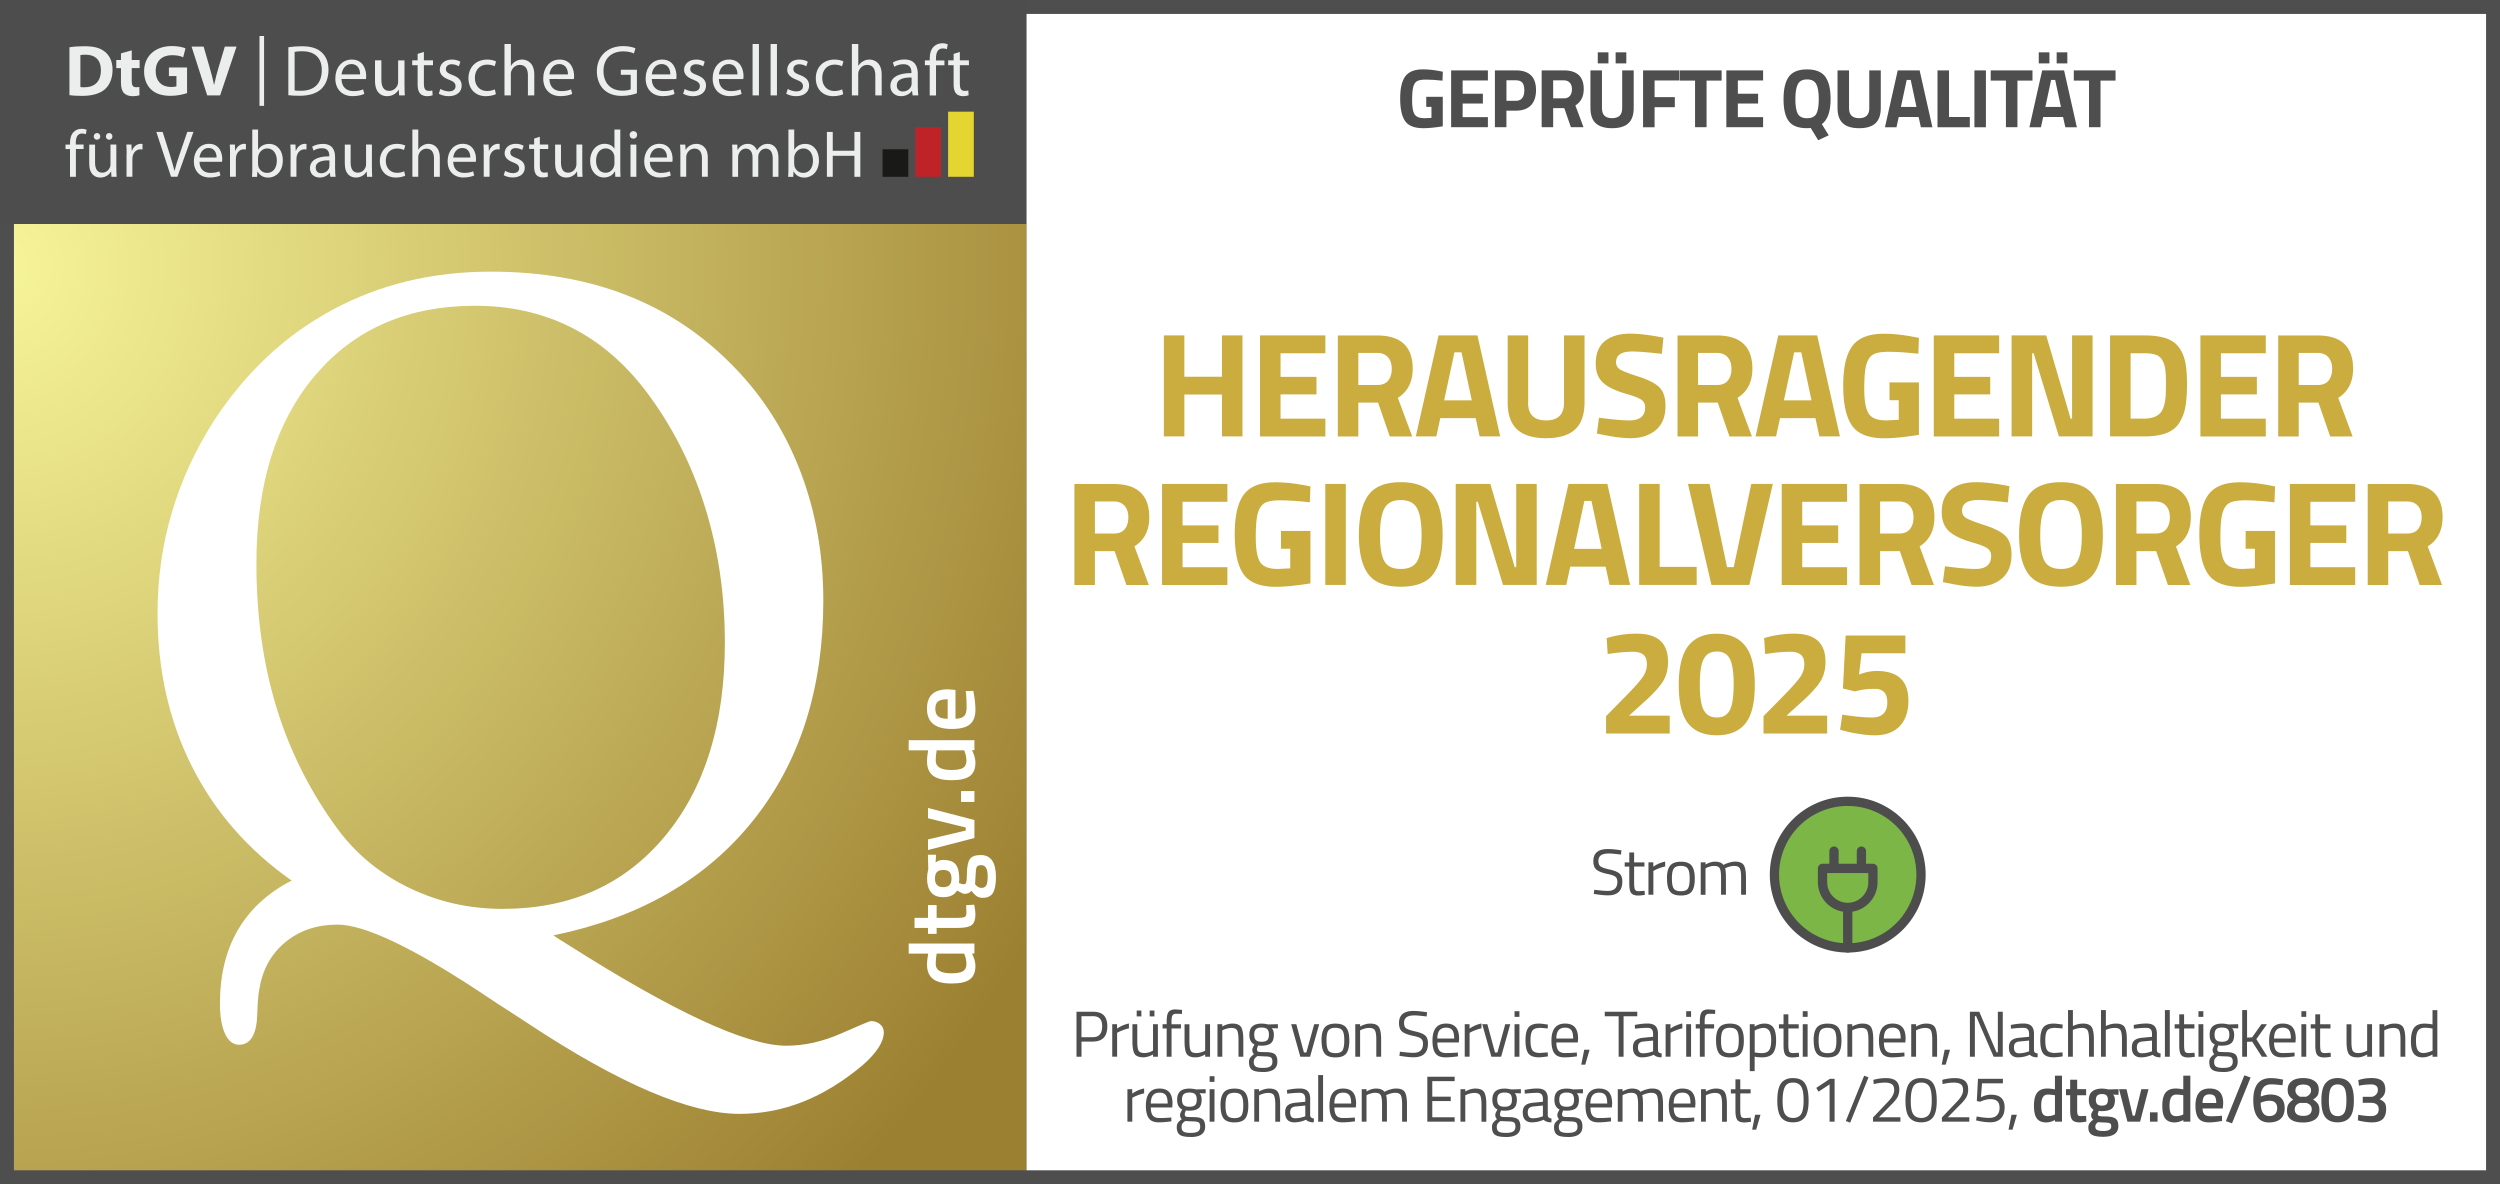 <svg xmlns="http://www.w3.org/2000/svg" viewBox="0 0 538.58 255.12"><rect x="0" y="0" width="538.58" height="255.12" fill="#333333" stroke="none"/><defs><clipPath id="clippath"><path d="M14.12 7.76h195.67v30.49H14.12z" class="cls-3"/></clipPath><clipPath id="clippath-1"><path d="M-123.62-140.16h371.33V385h-371.33z" class="cls-3"/></clipPath><radialGradient id="radial-gradient" cx="-21.85" cy="-26.21" r="274.71" fx="-21.85" fy="-26.21" gradientTransform="matrix(.95 0 0 1.01 20.47 83.84)" gradientUnits="userSpaceOnUse"><stop offset="0" stop-color="#f7f599"/><stop offset="1" stop-color="#9c8031"/></radialGradient><style>.cls-1{stroke-miterlimit:10}.cls-1,.cls-2,.cls-3{fill:none}.cls-1,.cls-2{stroke:#4d4d4d;stroke-linecap:round;stroke-width:2px}.cls-5{fill:#caac3f}.cls-2{stroke-linejoin:round}.cls-6{fill:#fff}.cls-12{fill:#eceded}.cls-13{fill:#4d4e4d}</style></defs><g id="Hintergrund"><path d="M221.1 0h317.48v255.12H221.1z" class="cls-6"/><path id="Gold" d="M0 48.23h221.1v206.89H0z" style="fill:url(#radial-gradient)"/><path id="Rahmen_3pt" d="M535.58 3v249.12H3V3h532.58m3-3H0v255.12h538.58V0Z" class="cls-13"/><path d="M0 0h221.1v48.23H0z" style="fill:#4d4d4d"/></g><g id="GRAFIK"><path id="Q" d="M162.16 176.87c10.14-12.62 15.21-28.47 15.21-47.54 0-9.91-1.65-19.17-4.94-27.77-3.3-8.6-8.05-16.09-14.25-22.46-6.65-6.89-14.34-12.04-23.07-15.46-8.73-3.42-18.53-5.12-29.41-5.12-12.54 0-23.89 2.74-34.06 8.21-10.17 5.48-18.67 13.43-25.52 23.86-4.03 6.31-7.07 12.93-9.11 19.85-2.05 6.92-3.07 14.15-3.07 21.69 0 12.17 2.46 23.15 7.39 32.94 4.92 9.79 12.08 18 21.49 24.63-5.12 2.64-8.97 6.19-11.56 10.63s-3.88 9.72-3.88 15.85c0 2.77.37 4.94 1.1 6.52.73 1.58 1.74 2.37 3.02 2.37 2.49 0 3.8-2.22 3.93-6.66.06-2.26.19-3.94.39-5.02.64-4.32 2.49-7.77 5.56-10.34 3.07-2.57 6.84-3.86 11.32-3.86 5.75 0 15.93 4.8 30.51 14.39 3.26 2.19 5.82 3.87 7.67 5.02.58.39 1.56 1.03 2.97 1.94 19.57 12.94 34.73 19.42 45.47 19.42 4.73 0 9.29-.87 13.67-2.61 4.38-1.73 8.69-4.38 12.9-7.92 1.47-1.29 2.59-2.53 3.36-3.72.77-1.19 1.15-2.3 1.15-3.33 0-.71-.28-1.29-.81-1.74-.54-.45-1.2-.67-1.97-.67-.25 0-2.38.88-6.37 2.65-4 1.77-7.95 2.66-11.85 2.66-8.57 0-24.34-7.31-47.3-21.93-1.28-.77-2.24-1.39-2.88-1.84 18.48-3.8 32.79-12.01 42.93-24.63m-73.91 14.44c-6.21-2.99-11.32-7.16-15.35-12.51-5.95-8.05-10.38-16.81-13.29-26.28-2.91-9.46-4.36-19.83-4.36-31.11 0-17.13 4.24-30.67 12.71-40.62 8.47-9.95 19.94-14.93 34.39-14.93 7.61 0 14.5 1.55 20.67 4.64 6.17 3.09 11.59 7.73 16.26 13.91 5.57 7.41 9.77 15.68 12.62 24.83 2.85 9.14 4.27 18.87 4.27 29.17 0 17.52-4.33 31.46-13 41.83-8.67 10.37-20.29 15.55-34.87 15.55-7.16 0-13.85-1.5-20.05-4.49" class="cls-6"/><g id="DtGV-Logo" style="clip-path:url(#clippath)"><path d="M190.14 32.16h5.54v5.93h-5.54z" style="fill:#191918"/><path d="M197.19 27.4h5.54v10.69h-5.54z" style="fill:#bf2227"/><path d="M204.25 24.06h5.54v14.03h-5.54z" style="fill:#e4d531"/><g style="clip-path:url(#clippath-1)"><path d="M14.95 10.19c.87-.16 2.01-.23 3.2-.23 2.01 0 3.32.33 4.32 1.09 1.09.81 1.78 2.12 1.78 3.99 0 2.01-.73 3.4-1.73 4.26-1.11.92-2.81 1.36-4.86 1.36-1.23 0-2.12-.08-2.7-.16V10.19Zm2.37 8.56c.2.05.55.05.83.05 2.17.02 3.59-1.17 3.59-3.68 0-2.26-1.28-3.34-3.34-3.34-.51 0-.87.05-1.08.09v6.88ZM28.38 10.85v2.07h1.7v1.75h-1.7v2.78c0 .92.23 1.34.94 1.34.33 0 .48-.02.7-.06l.02 1.79c-.3.11-.87.2-1.53.2-.76 0-1.4-.27-1.79-.66-.44-.45-.66-1.18-.66-2.26v-3.13h-1.01v-1.75h1.01v-1.43l2.32-.64ZM40.3 20.06c-.73.25-2.12.59-3.51.59-1.92 0-3.3-.48-4.27-1.4-.95-.92-1.48-2.29-1.48-3.84.01-3.49 2.56-5.49 6-5.49 1.36 0 2.4.27 2.92.5l-.5 1.92c-.58-.27-1.28-.45-2.43-.45-1.98 0-3.49 1.12-3.49 3.4s1.37 3.45 3.32 3.45c.53 0 .97-.06 1.15-.14v-2.21h-1.62v-1.86h3.91v5.53ZM44.64 20.55l-3.37-10.51h2.6l1.28 4.44c.36 1.26.69 2.45.94 3.76h.05c.27-1.26.59-2.51.95-3.71l1.34-4.49h2.53l-3.54 10.51h-2.77ZM62.11 10.18c.84-.13 1.82-.22 2.9-.22 1.95 0 3.34.44 4.26 1.29.95.86 1.5 2.09 1.5 3.79s-.55 3.12-1.51 4.08c-1 .98-2.62 1.51-4.66 1.51-.98 0-1.78-.03-2.48-.12V10.17Zm1.37 9.31c.34.06.84.06 1.37.06 2.9.02 4.47-1.62 4.47-4.46.01-2.51-1.39-4.05-4.26-4.05-.7 0-1.23.06-1.59.14v8.31ZM73.57 17.01c.03 1.86 1.2 2.62 2.57 2.62.98 0 1.59-.17 2.09-.37l.25.97c-.48.22-1.32.48-2.53.48-2.31 0-3.71-1.54-3.71-3.8s1.36-4.08 3.55-4.08c2.46 0 3.1 2.17 3.1 3.55 0 .28-.02.5-.05.66l-5.29-.02Zm4.01-.98c.02-.86-.36-2.23-1.89-2.23-1.4 0-2 1.28-2.11 2.23h3.99ZM87.15 18.49c0 .78.02 1.47.06 2.06h-1.22l-.08-1.23h-.03c-.34.61-1.15 1.4-2.49 1.4-1.19 0-2.6-.67-2.6-3.31V13h1.37v4.16c0 1.43.45 2.42 1.68 2.42.92 0 1.56-.64 1.81-1.26.08-.19.12-.44.12-.7v-4.61h1.37v5.49ZM91.32 11.19V13h1.96v1.04h-1.96v4.07c0 .94.27 1.47 1.03 1.47.37 0 .59-.03.79-.09l.06 1.04c-.27.09-.69.19-1.22.19-.64 0-1.15-.22-1.48-.58-.37-.42-.53-1.09-.53-1.98v-4.12H88.8V13h1.17v-1.39l1.34-.42ZM94.87 19.16c.42.25 1.14.53 1.82.53.98 0 1.45-.48 1.45-1.12s-.39-1.01-1.39-1.39c-1.37-.5-2.01-1.23-2.01-2.14 0-1.22 1-2.21 2.6-2.21.76 0 1.43.2 1.84.47l-.33.98c-.3-.17-.84-.44-1.54-.44-.81 0-1.25.47-1.25 1.03 0 .64.44.92 1.42 1.29 1.29.48 1.98 1.14 1.98 2.28 0 1.34-1.04 2.28-2.81 2.28-.83 0-1.59-.22-2.12-.53l.33-1.03ZM106.85 20.28c-.36.17-1.15.44-2.17.44-2.28 0-3.76-1.54-3.76-3.87s1.59-4.02 4.05-4.02c.81 0 1.53.2 1.9.41l-.31 1.04c-.33-.17-.84-.36-1.59-.36-1.73 0-2.67 1.29-2.67 2.87 0 1.75 1.12 2.82 2.62 2.82.78 0 1.29-.19 1.68-.36l.23 1.03ZM108.69 9.48h1.37v4.71h.03c.22-.39.56-.75.98-.97.4-.25.89-.39 1.4-.39 1.01 0 2.63.62 2.63 3.23v4.49h-1.37v-4.33c0-1.23-.45-2.24-1.75-2.24-.89 0-1.58.62-1.84 1.37-.08.19-.09.39-.09.65v4.55h-1.37V9.48ZM118.36 17.01c.03 1.86 1.2 2.62 2.57 2.62.98 0 1.59-.17 2.09-.37l.25.97c-.48.22-1.32.48-2.53.48-2.31 0-3.71-1.54-3.71-3.8s1.36-4.08 3.55-4.08c2.46 0 3.1 2.17 3.1 3.55 0 .28-.02.5-.05.66l-5.29-.02Zm4-.98c.01-.86-.36-2.23-1.89-2.23-1.4 0-2 1.28-2.11 2.23h3.99ZM137.22 20.08c-.61.23-1.82.58-3.24.58-1.59 0-2.9-.41-3.93-1.39-.9-.87-1.47-2.28-1.47-3.91 0-3.13 2.17-5.43 5.69-5.43 1.21 0 2.18.27 2.63.48l-.34 1.11c-.56-.26-1.26-.45-2.32-.45-2.56 0-4.23 1.59-4.23 4.22s1.59 4.24 4.05 4.24c.89 0 1.5-.12 1.81-.28v-3.13h-2.12v-1.09h3.46v5.05ZM140.41 17.01c.03 1.86 1.2 2.62 2.57 2.62.98 0 1.59-.17 2.09-.37l.25.97c-.48.22-1.32.48-2.52.48-2.31 0-3.71-1.54-3.71-3.8s1.36-4.08 3.55-4.08c2.46 0 3.1 2.17 3.1 3.55 0 .28-.02.5-.05.66l-5.29-.02Zm4-.98c.01-.86-.36-2.23-1.89-2.23-1.4 0-2 1.28-2.1 2.23h3.99ZM147.49 19.16c.42.25 1.14.53 1.83.53.98 0 1.45-.48 1.45-1.12s-.39-1.01-1.39-1.39c-1.37-.5-2.01-1.23-2.01-2.14 0-1.22 1-2.21 2.61-2.21.76 0 1.43.2 1.84.47l-.33.98c-.3-.17-.84-.44-1.54-.44-.81 0-1.25.47-1.25 1.03 0 .64.44.92 1.42 1.29 1.29.48 1.98 1.14 1.98 2.28 0 1.34-1.04 2.28-2.81 2.28-.83 0-1.59-.22-2.12-.53l.33-1.03ZM154.86 17.01c.03 1.86 1.2 2.62 2.57 2.62.98 0 1.59-.17 2.09-.37l.25.97c-.48.22-1.33.48-2.53.48-2.31 0-3.71-1.54-3.71-3.8s1.36-4.08 3.55-4.08c2.46 0 3.1 2.17 3.1 3.55 0 .28-.02.5-.05.66l-5.28-.02Zm4.01-.98c.02-.86-.36-2.23-1.89-2.23-1.4 0-2 1.28-2.1 2.23h3.99ZM162.13 9.48h1.37v11.07h-1.37zM166.01 9.48h1.37v11.07h-1.37zM169.71 19.16c.42.25 1.14.53 1.83.53.98 0 1.45-.48 1.45-1.12s-.39-1.01-1.39-1.39c-1.37-.5-2.01-1.23-2.01-2.14 0-1.22 1-2.21 2.6-2.21.76 0 1.43.2 1.84.47l-.33.98c-.3-.17-.84-.44-1.54-.44-.81 0-1.25.47-1.25 1.03 0 .64.44.92 1.42 1.29 1.29.48 1.98 1.14 1.98 2.28 0 1.34-1.04 2.28-2.81 2.28-.83 0-1.59-.22-2.12-.53l.33-1.03ZM181.68 20.28c-.36.17-1.15.44-2.17.44-2.28 0-3.76-1.54-3.76-3.87s1.59-4.02 4.05-4.02c.81 0 1.53.2 1.9.41l-.31 1.04c-.33-.17-.84-.36-1.59-.36-1.73 0-2.67 1.29-2.67 2.87 0 1.75 1.12 2.82 2.62 2.82.78 0 1.29-.19 1.68-.36l.23 1.03ZM183.53 9.48h1.37v4.71h.03c.22-.39.56-.75.98-.97.41-.25.89-.39 1.4-.39 1.01 0 2.63.62 2.63 3.23v4.49h-1.37v-4.33c0-1.23-.45-2.24-1.75-2.24-.89 0-1.57.62-1.84 1.37-.08.19-.09.39-.09.65v4.55h-1.37V9.48ZM197.73 18.74c0 .65.03 1.29.11 1.81h-1.23l-.13-.95h-.05c-.41.59-1.23 1.12-2.31 1.12-1.53 0-2.31-1.08-2.31-2.17 0-1.82 1.62-2.82 4.54-2.81v-.16c0-.62-.17-1.76-1.71-1.75-.72 0-1.45.2-1.98.56l-.31-.92c.62-.39 1.54-.66 2.49-.66 2.32 0 2.88 1.58 2.88 3.09v2.82Zm-1.34-2.04c-1.5-.03-3.19.23-3.19 1.7 0 .9.59 1.31 1.28 1.31 1 0 1.64-.62 1.85-1.26.05-.14.06-.3.06-.44V16.7ZM200.29 20.55v-6.5h-1.04v-1.04h1.04v-.36c0-1.06.25-2.03.89-2.63.51-.5 1.2-.7 1.82-.7.5 0 .9.11 1.17.22L204 10.6c-.22-.09-.48-.17-.89-.17-1.15 0-1.47 1.03-1.47 2.18v.41h1.82v1.04h-1.81v6.5h-1.37ZM206.78 11.19V13h1.96v1.04h-1.96v4.07c0 .94.27 1.47 1.03 1.47.37 0 .59-.03.8-.09l.06 1.04c-.26.09-.69.19-1.22.19-.64 0-1.15-.22-1.48-.58-.37-.42-.53-1.09-.53-1.98v-4.12h-1.17V13h1.17v-1.39l1.34-.42ZM15.08 38.09v-5.98h-.96v-.96h.96v-.33c0-.98.23-1.86.82-2.42.47-.46 1.1-.65 1.68-.65.46 0 .83.1 1.08.2l-.16.97c-.2-.09-.44-.16-.82-.16-1.06 0-1.35.95-1.35 2.01v.37h1.68v.96h-1.66v5.98h-1.26ZM25.07 36.2c0 .72.01 1.35.06 1.89h-1.12l-.07-1.13h-.03c-.32.56-1.06 1.29-2.3 1.29-1.09 0-2.39-.62-2.39-3.04v-4.06h1.26v3.83c0 1.32.42 2.22 1.55 2.22.85 0 1.43-.59 1.66-1.16.07-.17.11-.4.11-.65v-4.25h1.26v5.05Zm-4.18-6.1c-.42 0-.7-.33-.7-.72s.32-.72.72-.72.69.32.69.72-.27.72-.69.72h-.01Zm2.61 0c-.4 0-.69-.33-.69-.72s.3-.72.72-.72c.39 0 .69.32.69.72s-.27.72-.7.72h-.01ZM27.28 33.31c0-.82-.01-1.52-.06-2.17h1.1l.06 1.36h.04c.32-.93 1.09-1.52 1.94-1.52.13 0 .23.01.34.04v1.18c-.14-.01-.27-.03-.45-.03-.89 0-1.52.67-1.69 1.61-.03.19-.04.39-.04.6v3.7h-1.26V33.3ZM36.85 38.09l-3.17-9.67h1.36l1.51 4.76c.4 1.3.76 2.5 1.03 3.61h.03c.27-1.12.66-2.34 1.1-3.6l1.64-4.78h1.33l-3.46 9.67h-1.38ZM42.97 34.84c.03 1.71 1.1 2.41 2.37 2.41.9 0 1.46-.16 1.92-.34l.23.89c-.44.2-1.22.44-2.32.44-2.12 0-3.41-1.42-3.41-3.5s1.25-3.76 3.27-3.76c2.27 0 2.85 1.99 2.85 3.27 0 .26-.01.46-.04.6h-4.86Zm3.69-.91c.01-.79-.33-2.05-1.74-2.05-1.29 0-1.84 1.18-1.94 2.05h3.67ZM49.56 33.31c0-.82-.01-1.52-.06-2.17h1.1l.06 1.36h.04c.32-.93 1.09-1.52 1.94-1.52.13 0 .23.01.34.04v1.18c-.14-.01-.27-.03-.44-.03-.89 0-1.52.67-1.69 1.61-.03.19-.04.39-.04.6v3.7h-1.26V33.3ZM54.34 27.91h1.26v4.35h.03C56.07 31.48 56.88 31 58 31c1.72 0 2.93 1.43 2.93 3.53 0 2.5-1.58 3.73-3.13 3.73-1 0-1.79-.39-2.32-1.31h-.03l-.07 1.15h-1.09c.04-.47.06-1.18.06-1.79v-8.39Zm1.26 7.4c0 .16.01.32.04.46.24.88.99 1.48 1.89 1.48 1.33 0 2.11-1.08 2.11-2.67 0-1.41-.72-2.6-2.07-2.6-.86 0-1.66.6-1.91 1.55-.04.16-.07.33-.07.53v1.25ZM62.61 33.31c0-.82-.01-1.52-.06-2.17h1.1l.06 1.36h.04c.32-.93 1.09-1.52 1.94-1.52.13 0 .23.01.34.04v1.18c-.14-.01-.27-.03-.44-.03-.89 0-1.52.67-1.69 1.61-.03.19-.04.39-.04.6v3.7H62.6V33.3ZM72.2 36.43c0 .6.03 1.19.1 1.66h-1.13l-.12-.87h-.04c-.37.54-1.13 1.03-2.12 1.03-1.41 0-2.12-.99-2.12-1.99 0-1.68 1.49-2.6 4.17-2.58v-.14c0-.57-.16-1.62-1.58-1.61-.66 0-1.33.19-1.82.52l-.29-.85c.57-.36 1.42-.6 2.29-.6 2.14 0 2.65 1.45 2.65 2.84v2.6Zm-1.24-1.88c-1.38-.03-2.94.21-2.94 1.56 0 .83.54 1.21 1.18 1.21.92 0 1.51-.57 1.71-1.16.04-.13.06-.27.06-.4v-1.2ZM80.13 36.2c0 .72.01 1.35.06 1.89h-1.12L79 36.96h-.03c-.32.56-1.06 1.29-2.29 1.29-1.09 0-2.4-.62-2.4-3.04v-4.06h1.26v3.83c0 1.32.42 2.22 1.55 2.22.85 0 1.43-.59 1.66-1.16.07-.17.11-.4.11-.65v-4.25h1.26v5.05ZM87.28 37.85c-.33.16-1.06.4-1.99.4-2.09 0-3.46-1.42-3.46-3.56s1.46-3.7 3.73-3.7c.75 0 1.41.19 1.75.37l-.29.96c-.3-.16-.78-.33-1.46-.33-1.59 0-2.45 1.19-2.45 2.64 0 1.61 1.03 2.6 2.41 2.6.72 0 1.19-.17 1.55-.33l.22.95ZM88.85 27.91h1.26v4.33h.03c.2-.36.52-.69.9-.89.37-.23.82-.36 1.29-.36.93 0 2.42.57 2.42 2.97v4.13h-1.26V34.1c0-1.13-.42-2.07-1.61-2.07-.82 0-1.45.57-1.69 1.26-.07.17-.09.36-.09.6v4.19h-1.26V27.9ZM97.64 34.84c.03 1.71 1.1 2.41 2.37 2.41.9 0 1.46-.16 1.92-.34l.23.89c-.44.2-1.22.44-2.32.44-2.12 0-3.41-1.42-3.41-3.5s1.25-3.76 3.27-3.76c2.27 0 2.85 1.99 2.85 3.27 0 .26-.01.46-.04.6h-4.86Zm3.68-.91c.01-.79-.33-2.05-1.74-2.05-1.29 0-1.84 1.18-1.94 2.05h3.67ZM104.22 33.31c0-.82-.01-1.52-.06-2.17h1.1l.06 1.36h.04c.32-.93 1.09-1.52 1.94-1.52.13 0 .23.01.34.04v1.18c-.14-.01-.27-.03-.44-.03-.89 0-1.52.67-1.69 1.61-.03.19-.04.39-.04.6v3.7h-1.26V33.3ZM108.83 36.81c.39.23 1.05.49 1.68.49.9 0 1.33-.44 1.33-1.03s-.36-.93-1.28-1.28c-1.26-.46-1.85-1.13-1.85-1.97 0-1.12.92-2.04 2.4-2.04.7 0 1.32.19 1.69.43l-.3.9c-.27-.16-.77-.4-1.42-.4-.75 0-1.15.43-1.15.95 0 .59.4.85 1.3 1.19 1.19.45 1.82 1.05 1.82 2.09 0 1.23-.96 2.09-2.58 2.09-.76 0-1.46-.2-1.95-.49l.3-.95ZM116.3 29.48v1.66h1.81v.96h-1.81v3.74c0 .86.24 1.35.95 1.35.34 0 .54-.03.73-.09l.06.96c-.24.09-.63.17-1.12.17-.59 0-1.06-.2-1.36-.53-.34-.39-.49-1-.49-1.82v-3.79h-1.08v-.96h1.08v-1.28l1.23-.39ZM125.44 36.2c0 .72.02 1.35.06 1.89h-1.12l-.07-1.13h-.03c-.32.56-1.06 1.29-2.29 1.29-1.09 0-2.4-.62-2.4-3.04v-4.06h1.26v3.83c0 1.32.42 2.22 1.55 2.22.85 0 1.44-.59 1.66-1.16.07-.17.12-.4.12-.65v-4.25h1.26v5.05ZM133.63 27.91v8.39c0 .62.01 1.32.06 1.79h-1.13l-.06-1.21h-.03c-.39.77-1.22 1.36-2.35 1.36-1.68 0-2.98-1.42-2.98-3.53-.01-2.32 1.43-3.73 3.11-3.73 1.08 0 1.79.5 2.09 1.05h.03V27.9h1.26Zm-1.26 6.06c0-.17-.01-.37-.06-.55-.19-.79-.87-1.45-1.82-1.45-1.31 0-2.08 1.15-2.08 2.67 0 1.42.7 2.58 2.05 2.58.85 0 1.62-.57 1.85-1.5.04-.17.06-.35.06-.55v-1.21ZM136.43 29.87c-.47 0-.79-.37-.79-.82s.33-.8.82-.8.8.36.8.8-.32.82-.82.82h-.01Zm-.6 1.28h1.26v6.94h-1.26v-6.94ZM140 34.84c.03 1.71 1.1 2.41 2.37 2.41.9 0 1.46-.16 1.92-.34l.23.89c-.44.2-1.22.44-2.33.44-2.12 0-3.41-1.42-3.41-3.5s1.25-3.76 3.27-3.76c2.27 0 2.85 1.99 2.85 3.27 0 .26-.01.46-.04.6H140Zm3.69-.91c.01-.79-.33-2.05-1.74-2.05-1.29 0-1.84 1.18-1.94 2.05h3.67ZM146.57 33.03c0-.73-.01-1.31-.06-1.88h1.12l.07 1.13h.03c.34-.65 1.15-1.29 2.3-1.29.96 0 2.45.57 2.45 2.95v4.14h-1.26v-4c0-1.12-.42-2.07-1.61-2.07-.82 0-1.46.59-1.69 1.29-.06.16-.09.39-.09.59v4.19h-1.26v-5.06ZM157.78 33.03c0-.73-.03-1.31-.06-1.88h1.11l.06 1.12h.04c.39-.66 1.03-1.28 2.19-1.28.93 0 1.65.57 1.95 1.39h.03c.21-.4.5-.69.79-.9.42-.32.86-.49 1.52-.49.93 0 2.29.6 2.29 3.01v4.09h-1.23v-3.93c0-1.35-.5-2.14-1.51-2.14-.73 0-1.28.53-1.51 1.13-.06.19-.1.42-.1.63v4.3h-1.23v-4.16c0-1.12-.49-1.91-1.45-1.91-.77 0-1.36.63-1.56 1.26-.07.19-.1.4-.1.62v4.19h-1.23v-5.06ZM169.84 27.91h1.26v4.35h.03c.44-.78 1.25-1.26 2.37-1.26 1.72 0 2.93 1.43 2.93 3.53 0 2.5-1.58 3.73-3.13 3.73-1 0-1.79-.39-2.32-1.31h-.03l-.07 1.15h-1.09c.04-.47.06-1.18.06-1.79v-8.39Zm1.26 7.4c0 .16.01.32.04.46.24.88.99 1.48 1.89 1.48 1.33 0 2.11-1.08 2.11-2.67 0-1.41-.72-2.6-2.07-2.6-.86 0-1.66.6-1.91 1.55-.04.16-.07.33-.07.53v1.25ZM179.4 28.42v4.05h4.67v-4.05h1.27v9.67h-1.27v-4.53h-4.67v4.53h-1.26v-9.67h1.26zM55.9 7.76h.99v15.05h-.99z" class="cls-12"/></g></g><path d="M195.76 203.26h14.16v2.16h-.52c.49.97.74 1.87.74 2.68 0 1.31-.39 2.26-1.18 2.87-.79.61-2.11.91-3.96.91s-3.2-.34-4.04-1.01c-.84-.67-1.26-1.72-1.26-3.15 0-.48.09-1.24.26-2.28h-4.2v-2.18Zm12.08 2.52-.14-.34h-5.92c-.13.8-.2 1.54-.2 2.22 0 1.35 1.12 2.02 3.36 2.02 1.23 0 2.08-.16 2.55-.47.47-.31.71-.81.71-1.49s-.12-1.33-.36-1.94ZM201.78 194.98v2.76h4.4c.81 0 1.35-.06 1.62-.18s.4-.43.4-.92l-.06-1.64 1.74-.1c.17.89.26 1.57.26 2.04 0 1.13-.26 1.91-.78 2.33s-1.5.63-2.94.63h-4.64v1.28h-1.86v-1.28h-2.9v-2.16h2.9v-2.76h1.86ZM211.28 184.2c2.19 0 3.28 1.58 3.28 4.74 0 1.52-.21 2.65-.62 3.38-.41.73-1.17 1.1-2.26 1.1-.49 0-.92-.12-1.27-.36s-.74-.63-1.15-1.16c-.29.44-.78.66-1.46.66-.27 0-.7-.18-1.3-.54l-.3-.18c-.57.96-1.57 1.44-3 1.44-1.2 0-2.08-.36-2.64-1.08-.56-.72-.84-1.69-.84-2.92 0-.59.07-1.17.2-1.74l.06-.3-.08-3.1h1.76l-.1 1.66c.47-.36 1.01-.54 1.64-.54 1.31 0 2.21.33 2.71.99s.75 1.69.75 3.09c0 .35-.03.64-.08.88.45.19.8.28 1.05.28s.42-.12.51-.37.15-.84.16-1.79c.01-1.59.23-2.67.64-3.26.41-.59 1.19-.88 2.34-.88Zm-6.73 6.48c.29-.29.43-.77.43-1.42s-.14-1.12-.43-1.41c-.29-.29-.74-.43-1.35-.43s-1.06.15-1.35.44c-.29.29-.43.77-.43 1.42 0 1.23.59 1.84 1.78 1.84.61 0 1.06-.15 1.35-.44Zm6.93.6c.47 0 .8-.19 1-.56.2-.37.3-1.01.3-1.92 0-1.61-.46-2.42-1.38-2.42-.52 0-.85.14-.99.43s-.22.86-.23 1.71l-.12 1.96c.24.29.46.5.67.62.21.12.46.18.75.18ZM199.92 183.12v-2.28l8.14-1.92v-.64l-8.14-2v-2.22l10 2.6v3.88l-10 2.58ZM209.92 172.76h-2.88v-2.34h2.88v2.34ZM195.76 159.46h14.16v2.16h-.52c.49.97.74 1.87.74 2.68 0 1.31-.39 2.26-1.18 2.87-.79.61-2.11.91-3.96.91s-3.2-.34-4.04-1.01c-.84-.67-1.26-1.72-1.26-3.15 0-.48.09-1.24.26-2.28h-4.2v-2.18Zm12.08 2.52-.14-.34h-5.92c-.13.8-.2 1.54-.2 2.22 0 1.35 1.12 2.02 3.36 2.02 1.23 0 2.08-.16 2.55-.47.47-.31.71-.81.71-1.49s-.12-1.33-.36-1.94ZM208.12 149.44l-.06-.56 1.62-.04c.31 1.52.46 2.87.46 4.04 0 1.48-.41 2.54-1.22 3.19-.81.65-2.11.97-3.9.97-3.55 0-5.32-1.45-5.32-4.34s1.53-4.2 4.58-4.2l1.56.14v6.2c.83-.01 1.43-.19 1.82-.54s.58-.99.58-1.94-.04-1.92-.12-2.92Zm-3.96 1.2c-.99 0-1.68.16-2.07.47-.39.31-.59.84-.59 1.59s.21 1.29.62 1.63 1.09.52 2.04.53v-4.22Z" class="cls-6"/><path d="M235.45 224.39h-2.46v3.26h-1.08v-9.69h3.54c1.05 0 1.83.26 2.34.77.5.51.76 1.3.76 2.35 0 2.2-1.03 3.3-3.09 3.3Zm-2.46-.95h2.45c1.33 0 2-.78 2-2.35 0-.75-.16-1.29-.48-1.64-.32-.35-.83-.53-1.53-.53h-2.45v4.52ZM239.61 227.65v-7h1.04v.95a6.89 6.89 0 0 1 2.56-1.11v1.06c-.39.07-.8.19-1.23.35-.42.16-.75.3-.97.42l-.35.18v5.14h-1.05ZM249.45 220.65v7h-1.05v-.49l-.29.15c-.2.11-.47.22-.81.32s-.67.15-.97.15c-.95 0-1.58-.25-1.9-.74-.31-.5-.47-1.41-.47-2.74v-3.65h1.05v3.64c0 1.02.09 1.7.27 2.04.18.35.6.52 1.25.52s1.28-.17 1.87-.52v-5.68h1.05Zm-4.57-1.69v-1.26h1.01v1.26h-1.01Zm2.8 0v-1.26h1.02v1.26h-1.02ZM252.39 221.56v6.09h-1.05v-6.09h-.88v-.91h.88v-.63c0-.99.14-1.66.42-2.02.28-.36.77-.54 1.47-.54l1.41.1v.87c-.54-.02-.97-.03-1.31-.03s-.58.11-.73.34-.22.66-.22 1.3v.62h2.03v.91h-2.03ZM259.63 220.65h1.05v7h-1.05v-.49c-.7.42-1.39.63-2.07.63-.95 0-1.58-.25-1.9-.74-.31-.5-.47-1.41-.47-2.74v-3.65h1.05v3.64c0 1.02.09 1.7.27 2.04.18.35.58.52 1.2.52.31 0 .62-.04.94-.13s.56-.18.73-.26l.25-.13v-5.68ZM263.33 227.65h-1.05v-7h1.04v.49c.76-.42 1.48-.63 2.17-.63.93 0 1.56.25 1.88.76.32.5.48 1.4.48 2.69v3.7h-1.04v-3.67c0-.97-.1-1.64-.29-2s-.6-.54-1.22-.54c-.3 0-.61.04-.95.13-.33.09-.59.18-.76.26l-.27.13v5.68ZM272.08 230.94c-1.12 0-1.9-.15-2.34-.46-.44-.3-.67-.86-.67-1.66 0-.38.08-.69.25-.93s.45-.51.85-.8c-.26-.18-.39-.5-.39-.97 0-.16.12-.45.35-.88l.13-.22c-.74-.34-1.11-1.04-1.11-2.11 0-1.6.87-2.39 2.62-2.39.45 0 .86.05 1.25.14l.21.04 2.07-.06v.9l-1.33-.03c.31.31.46.78.46 1.4 0 .88-.22 1.49-.65 1.84-.43.35-1.12.53-2.05.53-.25 0-.48-.02-.69-.06-.17.41-.25.68-.25.8 0 .29.09.47.27.54.18.07.71.1 1.61.1s1.54.14 1.93.42c.39.28.59.83.59 1.64 0 1.48-1.04 2.23-3.11 2.23Zm-1.98-2.2c0 .5.14.84.41 1.03.27.19.78.29 1.53.29s1.27-.1 1.6-.31c.32-.21.48-.55.48-1.03s-.12-.79-.35-.93c-.23-.14-.69-.21-1.37-.21l-1.51-.07c-.31.22-.52.42-.62.59s-.16.38-.16.64Zm.1-5.84c0 .55.12.94.37 1.18.25.23.66.35 1.22.35s.98-.12 1.22-.35c.24-.23.36-.63.36-1.18s-.12-.95-.36-1.18c-.24-.23-.65-.35-1.22-.35s-.98.12-1.22.36c-.25.24-.37.63-.37 1.18ZM278.15 220.65h1.12l1.64 6.09h.52l1.69-6.09h1.08l-1.97 7h-2.1l-1.97-7ZM284.69 224.14c0-1.28.23-2.2.69-2.77.46-.57 1.23-.85 2.32-.85s1.86.28 2.31.85.68 1.49.68 2.77-.21 2.21-.64 2.79c-.43.58-1.21.87-2.35.87s-1.92-.29-2.35-.87c-.43-.58-.64-1.51-.64-2.79Zm1.08-.03c0 1.02.12 1.74.37 2.15.25.41.77.62 1.55.62s1.3-.2 1.55-.61c.24-.41.36-1.12.36-2.15s-.13-1.73-.41-2.12c-.27-.39-.77-.58-1.5-.58s-1.24.19-1.51.58c-.28.39-.41 1.09-.41 2.11ZM293.02 227.65h-1.05v-7h1.04v.49c.76-.42 1.48-.63 2.17-.63.93 0 1.56.25 1.88.76s.48 1.4.48 2.69v3.7h-1.04v-3.67c0-.97-.1-1.64-.29-2s-.6-.54-1.22-.54c-.3 0-.61.04-.95.13-.33.09-.59.18-.76.26l-.27.13v5.68ZM304.58 218.76c-1.4 0-2.1.53-2.1 1.58 0 .59.16.99.48 1.21.32.22.97.44 1.96.66.98.22 1.68.5 2.09.85.41.35.62.93.62 1.73 0 1.99-1.03 2.98-3.09 2.98-.68 0-1.54-.08-2.56-.24l-.5-.07.11-.9c1.27.17 2.23.25 2.9.25 1.38 0 2.07-.65 2.07-1.95 0-.52-.15-.9-.46-1.13-.3-.23-.87-.42-1.7-.58-1.09-.23-1.87-.53-2.32-.9-.46-.37-.69-.99-.69-1.86 0-1.74 1.04-2.6 3.12-2.6.68 0 1.5.07 2.45.21l.48.07-.1.91c-1.3-.16-2.22-.24-2.76-.24ZM313.66 226.78l.41-.04.03.83c-1.06.15-1.97.22-2.73.22-1.01 0-1.72-.29-2.14-.88-.42-.58-.63-1.49-.63-2.72 0-2.45.97-3.68 2.93-3.68.94 0 1.65.26 2.11.79.47.53.7 1.36.7 2.48l-.06.8h-4.62c0 .78.14 1.35.42 1.72s.77.56 1.46.56 1.4-.03 2.12-.08Zm-.38-3.04c0-.86-.14-1.46-.41-1.82-.28-.36-.72-.53-1.34-.53s-1.09.19-1.4.56c-.31.37-.47.97-.48 1.79h3.64ZM315.55 227.65v-7h1.04v.95a6.89 6.89 0 0 1 2.56-1.11v1.06c-.39.07-.8.19-1.23.35-.42.16-.75.3-.97.42l-.35.18v5.14h-1.05ZM319.31 220.65h1.12l1.64 6.09h.52l1.69-6.09h1.08l-1.97 7h-2.1l-1.97-7ZM326.28 219.07v-1.22h1.05v1.22h-1.05Zm0 8.58v-7h1.05v7h-1.05ZM331.55 220.51c.31 0 .83.06 1.57.17l.34.04-.04.85c-.75-.08-1.3-.13-1.65-.13-.79 0-1.33.19-1.62.57-.29.38-.43 1.08-.43 2.1s.13 1.73.4 2.13c.27.4.82.6 1.66.6l1.65-.13.04.87c-.87.13-1.52.2-1.95.2-1.09 0-1.85-.28-2.26-.84-.42-.56-.62-1.5-.62-2.83s.22-2.26.67-2.8 1.19-.8 2.24-.8ZM339.29 226.78l.41-.04.03.83c-1.06.15-1.97.22-2.73.22-1.01 0-1.72-.29-2.14-.88-.42-.58-.63-1.49-.63-2.72 0-2.45.98-3.68 2.93-3.68.94 0 1.65.26 2.11.79.47.53.7 1.36.7 2.48l-.06.8h-4.62c0 .78.14 1.35.42 1.72.28.37.77.56 1.46.56s1.4-.03 2.12-.08Zm-.38-3.04c0-.86-.14-1.46-.41-1.82-.28-.36-.72-.53-1.34-.53s-1.09.19-1.4.56c-.31.37-.47.97-.48 1.79h3.64ZM340.65 229.37l.64-3.22h1.16l-.94 3.22h-.87ZM345.72 218.93v-.97h7v.97h-2.95v8.72h-1.06v-8.72h-2.98ZM357.18 222.76v3.58c.03.34.3.55.81.62l-.04.83c-.74 0-1.29-.19-1.67-.56-.84.37-1.68.56-2.52.56-.64 0-1.13-.18-1.47-.55-.34-.36-.5-.89-.5-1.57s.17-1.18.52-1.5c.34-.32.89-.52 1.62-.6l2.2-.21v-.6c0-.48-.1-.82-.31-1.02-.21-.21-.49-.31-.84-.31-.75 0-1.52.05-2.32.14l-.43.04-.04-.8c1.03-.21 1.94-.31 2.73-.31s1.37.18 1.73.55c.36.36.54.93.54 1.71Zm-4.31 2.86c0 .86.35 1.29 1.06 1.29.63 0 1.26-.11 1.88-.32l.32-.11v-2.31l-2.07.2c-.42.04-.72.16-.91.36-.19.21-.28.5-.28.9ZM358.83 227.65v-7h1.04v.95a6.89 6.89 0 0 1 2.56-1.11v1.06c-.39.07-.8.19-1.22.35-.42.16-.75.3-.97.42l-.35.18v5.14h-1.05ZM363.26 219.07v-1.22h1.05v1.22h-1.05Zm0 8.58v-7h1.05v7h-1.05ZM367.25 221.56v6.09h-1.05v-6.09h-.88v-.91h.88v-.63c0-.99.14-1.66.42-2.02.28-.36.77-.54 1.47-.54l1.41.1v.87c-.54-.02-.97-.03-1.31-.03s-.58.11-.73.34-.22.66-.22 1.3v.62h2.03v.91h-2.03ZM369.68 224.14c0-1.28.23-2.2.69-2.77s1.23-.85 2.32-.85 1.86.28 2.31.85.68 1.49.68 2.77-.21 2.21-.64 2.79c-.43.58-1.21.87-2.35.87s-1.92-.29-2.35-.87c-.43-.58-.64-1.51-.64-2.79Zm1.08-.03c0 1.02.12 1.74.37 2.15.25.41.77.62 1.55.62s1.3-.2 1.55-.61c.24-.41.36-1.12.36-2.15s-.13-1.73-.41-2.12c-.27-.39-.77-.58-1.5-.58s-1.24.19-1.51.58c-.28.39-.41 1.09-.41 2.11ZM376.96 230.76v-10.11H378v.5c.71-.43 1.41-.64 2.1-.64.89 0 1.53.28 1.93.85.4.56.6 1.5.6 2.79s-.24 2.23-.71 2.79-1.25.85-2.34.85c-.57 0-1.09-.05-1.57-.15v3.12h-1.05Zm2.99-9.31c-.28 0-.58.05-.9.14-.32.09-.58.19-.76.28l-.27.14v4.72c.66.1 1.17.15 1.51.15.76 0 1.29-.21 1.59-.64.3-.43.45-1.13.45-2.1s-.14-1.66-.41-2.07c-.28-.41-.68-.62-1.21-.62ZM387.5 221.56h-2.23v3.35c0 .8.06 1.33.17 1.58.12.25.39.38.83.38l1.25-.08.07.87c-.62.1-1.1.15-1.43.15-.73 0-1.23-.18-1.51-.53-.28-.35-.42-1.03-.42-2.03v-3.68h-.99v-.91h.99v-2.14h1.04v2.14h2.23v.91ZM388.37 219.07v-1.22h1.05v1.22h-1.05Zm0 8.58v-7h1.05v7h-1.05ZM390.71 224.14c0-1.28.23-2.2.69-2.77.46-.57 1.23-.85 2.32-.85s1.86.28 2.31.85c.45.57.68 1.49.68 2.77s-.21 2.21-.64 2.79c-.43.58-1.21.87-2.35.87s-1.92-.29-2.35-.87c-.43-.58-.64-1.51-.64-2.79Zm1.08-.03c0 1.02.12 1.74.37 2.15.25.41.76.62 1.55.62s1.3-.2 1.55-.61c.24-.41.36-1.12.36-2.15s-.14-1.73-.41-2.12c-.27-.39-.77-.58-1.5-.58s-1.24.19-1.51.58c-.28.39-.41 1.09-.41 2.11ZM399.04 227.65h-1.05v-7h1.04v.49c.76-.42 1.48-.63 2.17-.63.93 0 1.56.25 1.88.76s.48 1.4.48 2.69v3.7h-1.04v-3.67c0-.97-.1-1.64-.29-2s-.6-.54-1.22-.54c-.3 0-.61.04-.95.13-.33.09-.59.18-.76.26l-.27.13v5.68ZM409.85 226.78l.41-.04.03.83c-1.06.15-1.97.22-2.73.22-1.01 0-1.72-.29-2.14-.88-.42-.58-.63-1.49-.63-2.72 0-2.45.97-3.68 2.93-3.68.94 0 1.65.26 2.11.79.47.53.7 1.36.7 2.48l-.06.8h-4.62c0 .78.14 1.35.42 1.72.28.37.77.56 1.46.56s1.4-.03 2.12-.08Zm-.38-3.04c0-.86-.14-1.46-.41-1.82-.28-.36-.72-.53-1.34-.53s-1.09.19-1.4.56c-.31.37-.47.97-.48 1.79h3.64ZM412.79 227.65h-1.05v-7h1.04v.49c.76-.42 1.48-.63 2.17-.63.93 0 1.56.25 1.88.76.32.5.48 1.4.48 2.69v3.7h-1.04v-3.67c0-.97-.1-1.64-.29-2s-.6-.54-1.22-.54c-.3 0-.61.04-.95.13-.33.09-.59.18-.76.26l-.27.13v5.68ZM418.3 229.37l.64-3.22h1.16l-.94 3.22h-.87ZM424.38 227.65v-9.69h2.02l3.71 8.74h.29v-8.74h1.06v9.69h-1.97l-3.77-8.74h-.27v8.74h-1.08ZM438.18 222.76v3.58c.03.34.3.55.81.62l-.04.83c-.74 0-1.29-.19-1.67-.56-.84.37-1.68.56-2.52.56-.64 0-1.13-.18-1.47-.55-.34-.36-.5-.89-.5-1.57s.17-1.18.52-1.5c.34-.32.89-.52 1.62-.6l2.2-.21v-.6c0-.48-.1-.82-.31-1.02-.21-.21-.49-.31-.84-.31-.75 0-1.52.05-2.32.14l-.43.04-.04-.8c1.03-.21 1.94-.31 2.73-.31s1.37.18 1.73.55c.36.36.54.93.54 1.71Zm-4.31 2.86c0 .86.35 1.29 1.06 1.29.63 0 1.26-.11 1.88-.32l.32-.11v-2.31l-2.07.2c-.42.04-.72.16-.91.36-.19.21-.28.5-.28.9ZM442.45 220.51c.31 0 .83.06 1.57.17l.34.04-.04.85c-.75-.08-1.3-.13-1.65-.13-.79 0-1.33.19-1.62.57-.29.38-.43 1.08-.43 2.1s.13 1.73.4 2.13c.27.4.82.6 1.66.6l1.65-.13.04.87c-.87.13-1.52.2-1.95.2-1.09 0-1.85-.28-2.26-.84-.42-.56-.62-1.5-.62-2.83s.22-2.26.67-2.8 1.19-.8 2.24-.8ZM446.57 227.65h-1.05V217.6h1.05v3.44c.75-.35 1.46-.53 2.16-.53.93 0 1.56.25 1.88.76.32.5.48 1.4.48 2.69v3.7h-1.05v-3.67c0-.97-.1-1.64-.29-2s-.59-.54-1.21-.54-1.16.11-1.71.32l-.27.1v5.78ZM453.67 227.65h-1.05V217.6h1.05v3.44c.75-.35 1.46-.53 2.16-.53.93 0 1.56.25 1.88.76.32.5.48 1.4.48 2.69v3.7h-1.05v-3.67c0-.97-.1-1.64-.29-2s-.59-.54-1.21-.54-1.16.11-1.71.32l-.27.1v5.78ZM464.66 222.76v3.58c.03.34.3.55.81.62l-.04.83c-.74 0-1.29-.19-1.67-.56-.84.37-1.68.56-2.52.56-.64 0-1.13-.18-1.47-.55-.34-.36-.5-.89-.5-1.57s.17-1.18.52-1.5c.35-.32.89-.52 1.62-.6l2.2-.21v-.6c0-.48-.1-.82-.31-1.02s-.49-.31-.84-.31c-.75 0-1.52.05-2.32.14l-.43.04-.04-.8c1.03-.21 1.94-.31 2.73-.31s1.37.18 1.73.55c.36.36.54.93.54 1.71Zm-4.31 2.86c0 .86.35 1.29 1.06 1.29.63 0 1.26-.11 1.88-.32l.32-.11v-2.31l-2.07.2c-.42.04-.72.16-.91.36s-.28.5-.28.9ZM466.39 227.65V217.6h1.05v10.05h-1.05ZM472.75 221.56h-2.23v3.35c0 .8.06 1.33.17 1.58.12.25.39.38.83.38l1.25-.08.07.87c-.62.1-1.1.15-1.43.15-.73 0-1.23-.18-1.51-.53-.28-.35-.42-1.03-.42-2.03v-3.68h-.99v-.91h.99v-2.14h1.04v2.14h2.23v.91ZM473.62 219.07v-1.22h1.05v1.22h-1.05Zm0 8.58v-7h1.05v7h-1.05ZM478.96 230.94c-1.12 0-1.9-.15-2.34-.46s-.67-.86-.67-1.66c0-.38.08-.69.25-.93s.45-.51.85-.8c-.26-.18-.39-.5-.39-.97 0-.16.12-.45.35-.88l.13-.22c-.74-.34-1.11-1.04-1.11-2.11 0-1.6.87-2.39 2.62-2.39.45 0 .86.05 1.25.14l.21.04 2.07-.06v.9l-1.33-.03c.31.31.46.78.46 1.4 0 .88-.22 1.49-.65 1.84-.43.35-1.12.53-2.05.53-.25 0-.48-.02-.69-.06-.17.41-.25.68-.25.8 0 .29.09.47.27.54.18.07.71.1 1.61.1s1.54.14 1.93.42c.39.28.59.83.59 1.64 0 1.48-1.04 2.23-3.11 2.23Zm-1.97-2.2c0 .5.14.84.41 1.03s.78.29 1.53.29 1.27-.1 1.6-.31c.32-.21.48-.55.48-1.03s-.12-.79-.35-.93c-.23-.14-.69-.21-1.37-.21l-1.51-.07c-.31.22-.52.42-.62.59-.11.17-.16.38-.16.64Zm.1-5.84c0 .55.12.94.37 1.18.25.23.66.35 1.23.35s.97-.12 1.22-.35c.24-.23.36-.63.36-1.18s-.12-.95-.36-1.18c-.24-.23-.65-.35-1.22-.35s-.98.12-1.23.36-.37.63-.37 1.18ZM484.09 227.65h-1.05V217.6h1.05v5.94l1.09-.06 2-2.83h1.19l-2.28 3.22 2.38 3.78h-1.19l-2.09-3.25-1.11.04v3.21ZM493.9 226.78l.41-.04.03.83c-1.06.15-1.97.22-2.73.22-1.01 0-1.72-.29-2.14-.88-.42-.58-.63-1.49-.63-2.72 0-2.45.98-3.68 2.93-3.68.94 0 1.65.26 2.11.79s.7 1.36.7 2.48l-.06.8h-4.62c0 .78.14 1.35.42 1.72.28.37.77.56 1.46.56s1.4-.03 2.12-.08Zm-.37-3.04c0-.86-.14-1.46-.41-1.82-.28-.36-.72-.53-1.34-.53s-1.09.19-1.4.56c-.31.37-.47.97-.48 1.79h3.64ZM495.79 219.07v-1.22h1.05v1.22h-1.05Zm0 8.58v-7h1.05v7h-1.05ZM502.06 221.56h-2.23v3.35c0 .8.06 1.33.17 1.58.12.25.39.38.83.38l1.25-.08.07.87c-.63.1-1.1.15-1.43.15-.73 0-1.23-.18-1.51-.53-.28-.35-.42-1.03-.42-2.03v-3.68h-.99v-.91h.99v-2.14h1.04v2.14h2.23v.91ZM509.96 220.65h1.05v7h-1.05v-.49c-.7.42-1.39.63-2.07.63-.95 0-1.58-.25-1.9-.74-.31-.5-.47-1.41-.47-2.74v-3.65h1.05v3.64c0 1.02.09 1.7.27 2.04.18.35.58.52 1.2.52.31 0 .62-.04.94-.13s.56-.18.73-.26l.25-.13v-5.68ZM513.66 227.65h-1.05v-7h1.04v.49c.76-.42 1.48-.63 2.17-.63.93 0 1.56.25 1.88.76s.48 1.4.48 2.69v3.7h-1.04v-3.67c0-.97-.1-1.64-.29-2s-.6-.54-1.22-.54c-.3 0-.61.04-.95.13-.33.09-.59.18-.76.26l-.27.13v5.68ZM525.08 217.6v10.05h-1.04v-.48c-.72.41-1.43.62-2.13.62-.37 0-.7-.05-.98-.14a1.96 1.96 0 0 1-.78-.5c-.5-.5-.76-1.44-.76-2.79s.23-2.34.68-2.94c.45-.6 1.2-.9 2.25-.9.54 0 1.12.06 1.72.18v-3.09h1.04Zm-3.64 9.15c.17.07.38.1.65.1s.56-.04.9-.13c.33-.09.59-.18.78-.26l.28-.13v-4.75c-.6-.11-1.15-.17-1.67-.17-.71 0-1.2.23-1.48.68-.28.45-.42 1.15-.42 2.11 0 1.08.16 1.81.49 2.18.15.18.31.3.48.36ZM242.88 241.65v-7h1.04v.95a6.89 6.89 0 0 1 2.56-1.11v1.06c-.39.07-.8.19-1.23.35-.42.16-.75.3-.97.42l-.35.18v5.14h-1.05ZM251.92 240.78l.41-.04.03.83c-1.06.15-1.97.22-2.73.22-1.01 0-1.72-.29-2.14-.88-.42-.58-.63-1.49-.63-2.72 0-2.45.98-3.68 2.93-3.68.94 0 1.65.26 2.11.79.47.53.7 1.36.7 2.48l-.06.8h-4.62c0 .78.14 1.35.42 1.72.28.37.77.56 1.46.56s1.4-.03 2.12-.08Zm-.37-3.04c0-.86-.14-1.46-.41-1.82-.28-.36-.72-.53-1.34-.53s-1.09.19-1.4.56c-.31.37-.47.97-.48 1.79h3.64ZM256.52 244.94c-1.12 0-1.9-.15-2.34-.46-.44-.3-.67-.86-.67-1.66 0-.38.08-.69.25-.93s.45-.51.85-.8c-.26-.18-.39-.5-.39-.97 0-.16.12-.45.35-.88l.13-.22c-.74-.34-1.11-1.04-1.11-2.11 0-1.6.87-2.39 2.62-2.39.45 0 .86.05 1.25.14l.21.04 2.07-.06v.9l-1.33-.03c.31.31.46.78.46 1.4 0 .88-.22 1.49-.65 1.84-.43.35-1.12.53-2.05.53-.25 0-.48-.02-.69-.06-.17.41-.25.68-.25.8 0 .29.09.47.27.54.18.07.71.1 1.61.1s1.54.14 1.93.42c.39.28.59.83.59 1.64 0 1.48-1.04 2.23-3.11 2.23Zm-1.98-2.2c0 .5.14.84.41 1.03s.78.29 1.53.29 1.27-.1 1.6-.31c.32-.21.48-.55.48-1.03s-.12-.79-.35-.93c-.23-.14-.69-.21-1.37-.21l-1.51-.07c-.31.22-.52.42-.62.59s-.16.38-.16.64Zm.1-5.84c0 .55.12.94.37 1.18.25.23.66.35 1.23.35s.98-.12 1.22-.35c.24-.23.36-.63.36-1.18s-.12-.95-.36-1.18-.65-.35-1.22-.35-.98.12-1.23.36-.37.63-.37 1.18ZM260.59 233.07v-1.22h1.05v1.22h-1.05Zm0 8.58v-7h1.05v7h-1.05ZM262.93 238.14c0-1.28.23-2.2.69-2.77.46-.57 1.23-.85 2.32-.85s1.86.28 2.31.85c.45.57.68 1.49.68 2.77s-.21 2.21-.64 2.79c-.43.58-1.21.87-2.35.87s-1.92-.29-2.35-.87c-.43-.58-.64-1.51-.64-2.79Zm1.08-.03c0 1.02.12 1.74.37 2.15.25.41.77.62 1.55.62s1.3-.2 1.55-.61.36-1.12.36-2.15-.14-1.73-.41-2.12c-.27-.39-.77-.58-1.5-.58s-1.24.19-1.51.58c-.28.39-.41 1.09-.41 2.11ZM271.26 241.65h-1.05v-7h1.04v.49c.76-.42 1.48-.63 2.17-.63.93 0 1.56.25 1.88.76.32.5.48 1.4.48 2.69v3.7h-1.04v-3.67c0-.97-.1-1.64-.29-2s-.6-.54-1.22-.54c-.3 0-.61.04-.95.13-.33.09-.59.18-.76.26l-.27.13v5.68ZM282.25 236.76v3.58c.03.34.3.55.81.62l-.04.83c-.74 0-1.29-.19-1.67-.56-.84.37-1.68.56-2.52.56-.64 0-1.13-.18-1.47-.55-.34-.36-.5-.89-.5-1.57s.17-1.18.52-1.5c.35-.32.89-.52 1.62-.6l2.2-.21v-.6c0-.48-.1-.82-.31-1.02s-.49-.31-.84-.31c-.75 0-1.52.05-2.32.14l-.43.04-.04-.8c1.03-.21 1.94-.31 2.73-.31s1.37.18 1.73.55c.36.36.54.93.54 1.71Zm-4.31 2.86c0 .86.35 1.29 1.06 1.29.63 0 1.26-.11 1.88-.32l.32-.11v-2.31l-2.07.2c-.42.04-.72.16-.91.36s-.28.5-.28.9ZM283.98 241.65V231.6h1.05v10.05h-1.05ZM291.47 240.78l.41-.04.03.83c-1.06.15-1.97.22-2.73.22-1.01 0-1.72-.29-2.14-.88-.42-.58-.63-1.49-.63-2.72 0-2.45.97-3.68 2.93-3.68.94 0 1.65.26 2.11.79.47.53.7 1.36.7 2.48l-.06.8h-4.62c0 .78.14 1.35.42 1.72s.77.56 1.46.56 1.4-.03 2.12-.08Zm-.38-3.04c0-.86-.14-1.46-.41-1.82-.28-.36-.72-.53-1.34-.53s-1.09.19-1.4.56c-.31.37-.47.97-.48 1.79h3.64ZM294.41 241.65h-1.05v-7h1.04v.49c.7-.42 1.38-.63 2.04-.63.87 0 1.47.24 1.82.71.31-.19.71-.35 1.2-.5s.92-.22 1.29-.22c.93 0 1.56.25 1.88.75.32.5.48 1.4.48 2.69v3.7h-1.05v-3.67c0-.97-.09-1.64-.28-2-.19-.36-.58-.54-1.19-.54-.31 0-.62.04-.95.13-.33.09-.58.18-.76.26l-.27.13c.12.31.18.99.18 2.04v3.64h-1.05v-3.61c0-1.01-.09-1.69-.27-2.05-.18-.36-.58-.54-1.2-.54-.3 0-.6.04-.92.13-.31.09-.55.18-.72.26l-.24.13v5.68ZM307.49 241.65v-9.69h5.89v.95h-4.82v3.35h3.98v.94h-3.98v3.5h4.82v.95h-5.89ZM315.68 241.65h-1.05v-7h1.04v.49c.76-.42 1.48-.63 2.17-.63.93 0 1.56.25 1.88.76.32.5.48 1.4.48 2.69v3.7h-1.04v-3.67c0-.97-.1-1.64-.29-2s-.6-.54-1.22-.54c-.3 0-.61.04-.95.13-.33.09-.59.18-.76.26l-.27.13v5.68ZM324.43 244.94c-1.12 0-1.9-.15-2.34-.46-.44-.3-.67-.86-.67-1.66 0-.38.08-.69.25-.93s.45-.51.85-.8c-.26-.18-.39-.5-.39-.97 0-.16.12-.45.35-.88l.13-.22c-.74-.34-1.11-1.04-1.11-2.11 0-1.6.87-2.39 2.62-2.39.45 0 .86.05 1.25.14l.21.04 2.07-.06v.9l-1.33-.03c.31.31.46.78.46 1.4 0 .88-.22 1.49-.65 1.84-.43.35-1.12.53-2.05.53-.25 0-.48-.02-.69-.06-.17.41-.25.68-.25.8 0 .29.09.47.27.54.18.07.71.1 1.61.1s1.54.14 1.93.42c.39.28.59.83.59 1.64 0 1.48-1.04 2.23-3.11 2.23Zm-1.98-2.2c0 .5.14.84.41 1.03s.78.29 1.53.29 1.27-.1 1.6-.31c.32-.21.48-.55.48-1.03s-.12-.79-.35-.93c-.23-.14-.69-.21-1.37-.21l-1.51-.07c-.31.22-.52.42-.62.59s-.16.38-.16.64Zm.1-5.84c0 .55.12.94.37 1.18.25.23.66.35 1.22.35s.98-.12 1.22-.35c.24-.23.36-.63.36-1.18s-.12-.95-.36-1.18c-.24-.23-.65-.35-1.22-.35s-.98.12-1.22.36c-.25.24-.37.63-.37 1.18ZM333.44 236.76v3.58c.03.34.3.55.81.62l-.04.83c-.74 0-1.29-.19-1.67-.56-.84.37-1.68.56-2.52.56-.64 0-1.13-.18-1.47-.55-.34-.36-.5-.89-.5-1.57s.17-1.18.52-1.5c.35-.32.89-.52 1.62-.6l2.2-.21v-.6c0-.48-.1-.82-.31-1.02s-.49-.31-.84-.31c-.75 0-1.52.05-2.32.14l-.43.04-.04-.8c1.03-.21 1.94-.31 2.73-.31s1.37.18 1.73.55c.36.36.54.93.54 1.71Zm-4.31 2.86c0 .86.35 1.29 1.06 1.29.63 0 1.26-.11 1.88-.32l.32-.11v-2.31l-2.07.2c-.42.04-.72.16-.91.36s-.28.5-.28.9ZM337.8 244.94c-1.12 0-1.9-.15-2.34-.46s-.67-.86-.67-1.66c0-.38.08-.69.25-.93s.45-.51.85-.8c-.26-.18-.39-.5-.39-.97 0-.16.12-.45.35-.88l.13-.22c-.74-.34-1.11-1.04-1.11-2.11 0-1.6.87-2.39 2.62-2.39.45 0 .86.05 1.25.14l.21.04 2.07-.06v.9l-1.33-.03c.31.31.46.78.46 1.4 0 .88-.22 1.49-.65 1.84-.43.35-1.12.53-2.05.53-.25 0-.48-.02-.69-.06-.17.41-.25.68-.25.8 0 .29.09.47.27.54.18.07.71.1 1.61.1s1.54.14 1.93.42c.39.28.59.83.59 1.64 0 1.48-1.04 2.23-3.11 2.23Zm-1.98-2.2c0 .5.14.84.41 1.03s.78.29 1.53.29 1.27-.1 1.6-.31c.32-.21.48-.55.48-1.03s-.12-.79-.35-.93c-.23-.14-.69-.21-1.37-.21l-1.51-.07c-.31.22-.52.42-.62.59s-.16.38-.16.64Zm.1-5.84c0 .55.12.94.37 1.18.25.23.66.35 1.23.35s.97-.12 1.22-.35c.24-.23.36-.63.36-1.18s-.12-.95-.36-1.18c-.24-.23-.65-.35-1.22-.35s-.98.12-1.23.36-.37.63-.37 1.18ZM346.63 240.78l.41-.04.03.83c-1.06.15-1.97.22-2.73.22-1.01 0-1.72-.29-2.14-.88-.42-.58-.63-1.49-.63-2.72 0-2.45.97-3.68 2.93-3.68.94 0 1.65.26 2.11.79.47.53.7 1.36.7 2.48l-.06.8h-4.62c0 .78.14 1.35.42 1.72s.77.56 1.46.56 1.4-.03 2.12-.08Zm-.38-3.04c0-.86-.14-1.46-.41-1.82-.28-.36-.72-.53-1.34-.53s-1.09.19-1.4.56c-.31.37-.47.97-.48 1.79h3.64ZM349.57 241.65h-1.05v-7h1.04v.49c.7-.42 1.38-.63 2.04-.63.87 0 1.47.24 1.82.71.31-.19.71-.35 1.2-.5s.92-.22 1.29-.22c.93 0 1.56.25 1.88.75.32.5.48 1.4.48 2.69v3.7h-1.05v-3.67c0-.97-.09-1.64-.28-2-.19-.36-.58-.54-1.19-.54-.31 0-.62.04-.95.13-.33.09-.58.18-.76.26l-.27.13c.12.31.18.99.18 2.04v3.64h-1.05v-3.61c0-1.01-.09-1.69-.27-2.05-.18-.36-.58-.54-1.2-.54-.3 0-.6.04-.92.13-.31.09-.55.18-.72.26l-.24.13v5.68ZM364.57 240.78l.41-.04.03.83c-1.06.15-1.97.22-2.73.22-1.01 0-1.72-.29-2.14-.88-.42-.58-.63-1.49-.63-2.72 0-2.45.98-3.68 2.93-3.68.94 0 1.65.26 2.11.79s.7 1.36.7 2.48l-.06.8h-4.62c0 .78.14 1.35.42 1.72.28.37.77.56 1.46.56s1.4-.03 2.12-.08Zm-.38-3.04c0-.86-.14-1.46-.41-1.82-.28-.36-.72-.53-1.34-.53s-1.09.19-1.4.56c-.31.37-.47.97-.48 1.79h3.64ZM367.51 241.65h-1.05v-7h1.04v.49c.76-.42 1.48-.63 2.17-.63.93 0 1.56.25 1.88.76.32.5.48 1.4.48 2.69v3.7h-1.04v-3.67c0-.97-.1-1.64-.29-2s-.6-.54-1.22-.54c-.3 0-.61.04-.95.13-.33.09-.59.18-.76.26l-.27.13v5.68ZM377.14 235.56h-2.23v3.35c0 .8.06 1.33.17 1.58.12.25.39.38.83.38l1.25-.08.07.87c-.62.1-1.1.15-1.43.15-.73 0-1.23-.18-1.51-.53-.28-.35-.42-1.03-.42-2.03v-3.68h-.99v-.91h.99v-2.14h1.04v2.14h2.23v.91ZM377.47 243.37l.64-3.22h1.16l-.94 3.22h-.87ZM386.26 232.26c.77 0 1.39.14 1.86.43 1.01.6 1.51 2.09 1.51 4.48 0 1.69-.28 2.88-.84 3.58-.56.7-1.4 1.04-2.52 1.04s-1.96-.34-2.53-1.03c-.56-.69-.85-1.91-.85-3.67s.28-3.01.83-3.74c.55-.73 1.4-1.1 2.53-1.1Zm.02.96c-.53 0-.95.11-1.26.34-.66.46-.99 1.67-.99 3.63 0 1.38.18 2.34.55 2.86s.93.79 1.71.79 1.34-.27 1.71-.8c.36-.53.55-1.52.55-2.96s-.17-2.45-.53-3.01c-.35-.56-.93-.85-1.73-.85ZM395.23 232.41v9.24h-1.08v-8.04l-2.38 1.57-.49-.81 2.94-1.96h1.01ZM397.65 241.51l3.95-9.77.94.35-3.95 9.76-.94-.34ZM409.42 241.65h-5.91v-.91l2.7-2.84c.47-.49.81-.85 1.02-1.11s.41-.55.58-.9c.17-.35.26-.69.26-1.04 0-.6-.16-1.02-.49-1.26-.33-.24-.83-.36-1.53-.36-.61 0-1.28.08-2.03.24l-.36.07-.08-.9c.89-.25 1.8-.38 2.74-.38s1.65.2 2.13.59.72 1.02.72 1.88c0 .65-.15 1.22-.43 1.71-.29.49-.79 1.07-1.5 1.75l-2.46 2.51h4.63v.94ZM413.87 232.26c.77 0 1.39.14 1.86.43 1.01.6 1.51 2.09 1.51 4.48 0 1.69-.28 2.88-.84 3.58-.56.7-1.4 1.04-2.52 1.04s-1.96-.34-2.53-1.03c-.57-.69-.85-1.91-.85-3.67s.28-3.01.83-3.74c.56-.73 1.4-1.1 2.53-1.1Zm.02.96c-.53 0-.95.11-1.26.34-.66.46-.99 1.67-.99 3.63 0 1.38.18 2.34.55 2.86.36.53.93.79 1.71.79s1.34-.27 1.71-.8c.36-.53.55-1.52.55-2.96s-.17-2.45-.52-3.01c-.35-.56-.93-.85-1.73-.85ZM424.26 241.65h-5.91v-.91l2.7-2.84c.47-.49.81-.85 1.02-1.11s.41-.55.58-.9c.17-.35.26-.69.26-1.04 0-.6-.16-1.02-.49-1.26-.33-.24-.83-.36-1.53-.36-.61 0-1.28.08-2.03.24l-.36.07-.08-.9c.89-.25 1.8-.38 2.74-.38s1.65.2 2.13.59.72 1.02.72 1.88c0 .65-.15 1.22-.43 1.71-.29.49-.79 1.07-1.5 1.75l-2.46 2.51h4.63v.94ZM431.49 232.41v.98H427l-.25 3.01c.72-.38 1.44-.57 2.17-.57 1.96 0 2.94.91 2.94 2.73 0 1.04-.27 1.84-.81 2.39s-1.3.83-2.28.83c-.78 0-1.65-.1-2.6-.31l-.46-.1.13-.85c1.07.21 1.98.31 2.71.31s1.29-.19 1.66-.57c.37-.38.56-.91.56-1.59s-.17-1.16-.51-1.45c-.34-.29-.82-.43-1.45-.43-.34 0-.69.05-1.06.14-.37.09-.65.19-.85.28l-.29.14-.74-.14.25-4.8h5.39ZM432.7 243.37l.64-3.22h1.16l-.94 3.22h-.87ZM444.22 231.74v9.91h-1.51v-.36c-.68.35-1.31.52-1.88.52-.92 0-1.58-.28-2.01-.83s-.64-1.47-.64-2.77.24-2.24.71-2.83c.47-.59 1.21-.88 2.21-.88.34 0 .87.06 1.6.18v-2.94h1.53Zm-1.76 8.45.24-.1v-4.14c-.56-.09-1.08-.14-1.55-.14-.94 0-1.41.78-1.41 2.35 0 .86.11 1.45.33 1.79.22.33.57.5 1.04.5s.93-.08 1.36-.25ZM449.42 235.95h-1.93v3.08c0 .57.04.95.13 1.13.08.19.3.28.64.28l1.15-.04.07 1.22c-.62.12-1.1.18-1.43.18-.79 0-1.34-.18-1.63-.55-.29-.36-.44-1.05-.44-2.06v-3.25h-.9v-1.3h.9v-2.03h1.51v2.03h1.93v1.3ZM456.36 242.6c0 1.53-1.11 2.3-3.32 2.3-1.06 0-1.85-.14-2.37-.43-.51-.29-.77-.82-.77-1.58 0-.35.08-.64.25-.89s.44-.52.81-.8c-.31-.21-.46-.55-.46-1.02 0-.19.13-.49.38-.91l.13-.21c-.67-.4-1.01-1.1-1.01-2.1 0-.84.25-1.46.76-1.85.5-.39 1.18-.59 2.04-.59.41 0 .82.05 1.22.14l.21.04 2.17-.06v1.23l-1.16-.07c.25.33.38.71.38 1.15 0 .92-.23 1.55-.69 1.9-.46.35-1.18.52-2.16.52-.24 0-.45-.02-.62-.06-.13.32-.2.56-.2.74s.09.29.26.36.59.1 1.25.11c1.11 0 1.87.16 2.28.45.41.29.62.83.62 1.64Zm-4.95.14c0 .33.13.56.39.7.26.14.71.21 1.34.21 1.13 0 1.69-.32 1.69-.97 0-.36-.1-.59-.3-.69-.2-.1-.6-.15-1.2-.16l-1.37-.08c-.21.17-.35.32-.43.47-.08.14-.13.32-.13.52Zm.42-4.85c.21.2.54.3.99.3s.79-.1.99-.3c.2-.2.3-.52.3-.95s-.1-.74-.31-.95c-.21-.2-.54-.3-.99-.3-.86 0-1.29.42-1.29 1.25 0 .43.1.74.31.95ZM456.52 234.65h1.6l1.34 5.7h.45l1.4-5.7h1.55l-1.82 7h-2.72l-1.81-7ZM463.17 241.65v-2.02h1.64v2.02h-1.64ZM471.87 231.74v9.91h-1.51v-.36c-.68.35-1.31.52-1.88.52-.92 0-1.58-.28-2.01-.83s-.64-1.47-.64-2.77.24-2.24.71-2.83c.47-.59 1.21-.88 2.21-.88.34 0 .87.06 1.6.18v-2.94h1.53Zm-1.76 8.45.24-.1v-4.14c-.56-.09-1.08-.14-1.55-.14-.94 0-1.41.78-1.41 2.35 0 .86.11 1.45.33 1.79.22.33.57.5 1.04.5s.93-.08 1.36-.25ZM478.29 240.39l.39-.04.03 1.13c-1.06.21-2.01.32-2.83.32-1.04 0-1.78-.29-2.23-.85-.45-.57-.68-1.48-.68-2.73 0-2.48 1.01-3.72 3.04-3.72s2.94 1.07 2.94 3.21l-.1 1.09h-4.34c0 .58.14 1 .38 1.27s.7.41 1.36.41 1.34-.03 2.04-.08Zm-.84-2.77c0-.69-.11-1.17-.33-1.45-.22-.27-.59-.41-1.11-.41s-.9.14-1.14.43-.36.77-.37 1.43h2.95ZM479.52 241.52l3.99-9.87 1.34.49-4 9.86-1.33-.48ZM491.71 233.81c-.91-.13-1.73-.2-2.46-.2s-1.29.23-1.65.69c-.36.46-.55 1.1-.56 1.92l.32-.11c.67-.21 1.24-.32 1.69-.32 2.09 0 3.14.98 3.14 2.94 0 1.01-.29 1.77-.87 2.3-.58.52-1.42.78-2.53.78s-1.95-.41-2.51-1.24-.85-2-.85-3.54c0-3.18 1.25-4.77 3.75-4.77.7 0 1.46.08 2.27.25l.41.08-.14 1.22Zm-4.42 3.65-.27.1c.02 1.92.63 2.88 1.85 2.88.55 0 .97-.15 1.27-.45.29-.3.44-.71.44-1.25s-.15-.93-.43-1.2c-.29-.27-.69-.4-1.21-.4s-1.07.1-1.64.31ZM493.73 232.89c.59-.42 1.4-.64 2.43-.64s1.85.21 2.46.64c.61.42.92 1.03.92 1.83 0 .56-.09.98-.26 1.27-.17.29-.5.58-.97.88.48.31.82.62 1.04.95.22.32.33.77.33 1.34 0 .93-.32 1.61-.97 2.03-.64.42-1.49.63-2.55.63-2.32 0-3.47-.84-3.47-2.51 0-.63.11-1.11.32-1.44s.56-.67 1.02-.99c-.44-.29-.75-.59-.92-.9-.18-.31-.27-.73-.27-1.25 0-.78.3-1.39.89-1.81Zm.63 6.07c0 .96.61 1.44 1.83 1.44s1.83-.49 1.83-1.47c0-.64-.39-1.09-1.18-1.33h-1.34c-.76.24-1.13.7-1.13 1.36Zm3.51-4.02c0-.86-.56-1.29-1.68-1.29s-1.68.43-1.68 1.29c0 .56.33 1 .98 1.33h1.34c.69-.33 1.04-.77 1.04-1.33ZM500.99 233.38c.58-.75 1.46-1.13 2.62-1.13s2.04.37 2.62 1.12c.58.75.87 1.98.87 3.7s-.29 2.94-.88 3.65-1.46 1.07-2.62 1.07-2.03-.35-2.62-1.06c-.58-.71-.88-1.92-.88-3.65s.29-2.96.88-3.71Zm4.06 1c-.29-.51-.77-.76-1.44-.76s-1.15.25-1.45.76c-.29.51-.44 1.4-.44 2.68s.15 2.16.46 2.65c.3.49.78.74 1.44.74s1.13-.25 1.43-.74c.29-.49.44-1.37.44-2.65s-.14-2.17-.43-2.68ZM508.04 232.7c.87-.3 1.82-.45 2.86-.45s1.79.2 2.26.59c.47.4.71 1.02.71 1.88 0 .37-.07.71-.22 1.01-.14.3-.29.52-.44.65-.15.13-.34.28-.56.43.5.23.85.49 1.07.76.22.28.33.72.33 1.34 0 .98-.25 1.71-.74 2.18-.49.47-1.27.71-2.34.71-.42 0-.88-.04-1.39-.11s-.91-.14-1.2-.22l-.43-.11.1-1.2c1.03.19 1.93.28 2.72.28 1.12 0 1.68-.5 1.68-1.48 0-.45-.14-.79-.43-1.02s-.67-.35-1.15-.36h-1.86v-1.3h1.86c.35 0 .67-.14.96-.43.29-.29.44-.63.44-1.04s-.13-.71-.38-.9-.61-.29-1.06-.29c-.74 0-1.5.07-2.28.2l-.36.07-.13-1.18ZM346.45 183.88c-1.4 0-2.1.53-2.1 1.58 0 .59.16.99.48 1.21.32.22.97.44 1.96.66.98.22 1.68.5 2.09.85.41.35.62.93.62 1.73 0 1.99-1.03 2.98-3.09 2.98-.68 0-1.54-.08-2.56-.24l-.5-.07.11-.9c1.27.17 2.23.25 2.9.25 1.38 0 2.07-.65 2.07-1.95 0-.52-.15-.9-.46-1.13-.3-.23-.87-.42-1.7-.58-1.09-.23-1.87-.53-2.32-.9-.46-.37-.69-.99-.69-1.86 0-1.74 1.04-2.6 3.12-2.6.68 0 1.5.07 2.45.21l.48.07-.1.91c-1.3-.16-2.22-.24-2.76-.24ZM354.26 186.68h-2.22v3.35c0 .8.06 1.33.17 1.58.12.25.39.38.83.38l1.25-.08.07.87c-.63.1-1.1.15-1.43.15-.73 0-1.23-.18-1.51-.53-.28-.35-.42-1.03-.42-2.03v-3.68h-.99v-.91h.99v-2.14h1.04v2.14h2.22v.91ZM355.13 192.77v-7h1.04v.95a6.89 6.89 0 0 1 2.56-1.11v1.06c-.39.07-.8.19-1.22.35-.43.16-.75.3-.97.42l-.35.18v5.14h-1.05ZM359.11 189.26c0-1.28.23-2.2.69-2.77.46-.57 1.23-.85 2.32-.85s1.86.28 2.31.85c.45.57.68 1.49.68 2.77s-.21 2.21-.64 2.79c-.43.58-1.21.87-2.35.87s-1.92-.29-2.35-.87c-.43-.58-.64-1.51-.64-2.79Zm1.07-.03c0 1.02.12 1.74.37 2.15.25.41.77.62 1.55.62s1.3-.2 1.55-.61.36-1.12.36-2.15-.13-1.73-.41-2.12c-.27-.39-.77-.58-1.5-.58s-1.24.19-1.51.58c-.28.39-.41 1.09-.41 2.11ZM367.44 192.77h-1.05v-7h1.04v.49c.7-.42 1.38-.63 2.04-.63.87 0 1.47.24 1.82.71.31-.19.71-.35 1.2-.5.49-.14.92-.22 1.29-.22.93 0 1.56.25 1.88.75.32.5.48 1.4.48 2.69v3.7h-1.05v-3.67c0-.97-.09-1.64-.28-2-.19-.36-.58-.54-1.19-.54-.31 0-.63.04-.95.13-.33.09-.58.18-.76.26l-.27.13c.12.31.18.99.18 2.04v3.64h-1.05v-3.61c0-1.01-.09-1.69-.27-2.05s-.58-.54-1.2-.54c-.3 0-.6.04-.92.13-.31.09-.55.18-.72.26l-.24.13v5.68Z" class="cls-13"/><g id="Strom_Icon"><circle cx="398.06" cy="188.42" r="15.79" style="fill:#7cb646;stroke-linejoin:round;stroke:#4d4d4d;stroke-linecap:round;stroke-width:2px"/><path d="M398.06 204.21v-8.71M403.49 190.06v-2.98h-10.86v2.98c0 2.98 2.45 5.43 5.43 5.43s5.43-2.45 5.43-5.43" class="cls-2"/><path d="M395.1 183.36v3.72M401.01 183.36v3.72" class="cls-1"/></g><path d="M263.25 94.02V85h-8.1v9.02h-4.42V72.26h4.42v8.9h8.1v-8.9h4.42v21.76h-4.42ZM271.45 94.02V72.26h14.08v3.84h-9.66v5.09h7.74v3.78h-7.74v5.22h9.66v3.84h-14.08ZM292.63 86.73v7.3h-4.42V72.27h8.45c5.12 0 7.68 2.39 7.68 7.17 0 2.84-1.07 4.93-3.2 6.27l3.1 8.32h-4.83l-2.53-7.3h-4.26Zm6.43-4.74c.51-.64.77-1.48.77-2.53s-.27-1.88-.82-2.5c-.54-.62-1.33-.93-2.35-.93h-4.03v6.91h4.1c1.04 0 1.82-.32 2.34-.96ZM305.01 94.02l4.9-21.76h8.38l4.9 21.76h-4.42l-.86-3.94h-7.62l-.86 3.94h-4.42Zm8.32-18.11-2.21 10.34h5.95l-2.21-10.34h-1.54ZM329.2 86.76c0 2.54 1.29 3.81 3.87 3.81s3.87-1.27 3.87-3.81v-14.5h4.42v14.4c0 2.67-.69 4.62-2.06 5.87-1.38 1.25-3.45 1.87-6.22 1.87s-4.85-.62-6.22-1.87c-1.38-1.25-2.06-3.21-2.06-5.87v-14.4h4.42v14.5ZM351.64 75.72c-2.33 0-3.49.77-3.49 2.3 0 .68.29 1.21.86 1.57.58.36 1.92.89 4.05 1.57s3.61 1.46 4.46 2.32c.85.86 1.28 2.19 1.28 3.98 0 2.28-.69 4.01-2.08 5.18-1.39 1.17-3.2 1.76-5.44 1.76-1.66 0-3.7-.26-6.11-.77l-1.15-.22.45-3.42c2.86.38 5.04.58 6.56.58 2.26 0 3.39-.94 3.39-2.82 0-.68-.26-1.22-.78-1.6-.52-.38-1.56-.8-3.12-1.25-2.47-.7-4.22-1.54-5.23-2.51-1.01-.97-1.52-2.32-1.52-4.05 0-2.18.66-3.8 1.98-4.86 1.32-1.07 3.14-1.6 5.44-1.6 1.58 0 3.58.21 6.02.64l1.15.22-.35 3.49c-3.01-.34-5.13-.51-6.37-.51ZM365.81 86.73v7.3h-4.42V72.27h8.45c5.12 0 7.68 2.39 7.68 7.17 0 2.84-1.07 4.93-3.2 6.27l3.1 8.32h-4.83l-2.53-7.3h-4.26Zm6.43-4.74c.51-.64.77-1.48.77-2.53s-.27-1.88-.82-2.5c-.54-.62-1.33-.93-2.35-.93h-4.03v6.91h4.1c1.04 0 1.82-.32 2.34-.96ZM378.2 94.02l4.9-21.76h8.38l4.9 21.76h-4.42l-.86-3.94h-7.62l-.86 3.94h-4.42Zm8.32-18.11-2.21 10.34h5.95l-2.21-10.34h-1.54ZM407.06 86.22v-3.84h6.34v11.3c-3.05.49-5.53.74-7.42.74-3.39 0-5.72-.91-6.99-2.72-1.27-1.81-1.9-4.69-1.9-8.64s.66-6.79 1.98-8.54c1.32-1.75 3.57-2.62 6.75-2.62 1.98 0 4.13.22 6.43.67l1.15.22-.13 3.42c-2.56-.28-4.66-.42-6.29-.42s-2.78.19-3.44.58c-.66.38-1.15 1.09-1.46 2.13-.31 1.04-.46 2.81-.46 5.31s.31 4.26.93 5.26c.62 1 1.9 1.5 3.84 1.5l2.66-.13v-4.22h-1.98ZM416.6 94.02V72.26h14.08v3.84h-9.66v5.09h7.74v3.78h-7.74v5.22h9.66v3.84H416.6ZM433.36 94.02V72.26h7.46l5.25 17.92h.32V72.26h4.42v21.76h-7.26l-5.44-17.92h-.32v17.92h-4.42ZM461.91 94.02h-7.33V72.26h7.33c1.88 0 3.42.2 4.64.59 1.22.4 2.16 1.05 2.83 1.95s1.14 1.97 1.39 3.2c.26 1.23.38 2.82.38 4.78s-.12 3.59-.35 4.88a9.456 9.456 0 0 1-1.33 3.46c-.65 1.01-1.6 1.75-2.83 2.21-1.24.46-2.82.69-4.74.69Zm4.64-8.64c.04-.68.06-1.63.06-2.83s-.04-2.17-.13-2.9a5.59 5.59 0 0 0-.61-1.98c-.32-.6-.79-1.01-1.42-1.23-.63-.22-1.48-.34-2.54-.34H459v14.08h2.91c1.6 0 2.76-.41 3.49-1.22.62-.66 1-1.86 1.15-3.58ZM474.04 94.02V72.26h14.08v3.84h-9.66v5.09h7.74v3.78h-7.74v5.22h9.66v3.84h-14.08ZM495.22 86.73v7.3h-4.42V72.27h8.45c5.12 0 7.68 2.39 7.68 7.17 0 2.84-1.07 4.93-3.2 6.27l3.1 8.32H502l-2.53-7.3h-4.26Zm6.43-4.74c.51-.64.77-1.48.77-2.53s-.27-1.88-.82-2.5c-.54-.62-1.33-.93-2.35-.93h-4.03v6.91h4.1c1.04 0 1.82-.32 2.34-.96ZM235.88 118.73v7.3h-4.42v-21.76h8.45c5.12 0 7.68 2.39 7.68 7.17 0 2.84-1.07 4.93-3.2 6.27l3.1 8.32h-4.83l-2.53-7.3h-4.26Zm6.43-4.74c.51-.64.77-1.48.77-2.53s-.27-1.88-.82-2.5-1.33-.93-2.35-.93h-4.03v6.91h4.1c1.04 0 1.82-.32 2.34-.96ZM250.34 126.02v-21.76h14.08v3.84h-9.66v5.09h7.74v3.78h-7.74v5.22h9.66v3.84h-14.08ZM275.97 118.22v-3.84h6.34v11.3c-3.05.49-5.53.74-7.42.74-3.39 0-5.72-.91-6.99-2.72-1.27-1.81-1.9-4.69-1.9-8.64s.66-6.79 1.98-8.54 3.57-2.62 6.75-2.62c1.98 0 4.13.22 6.43.67l1.15.22-.13 3.42c-2.56-.28-4.66-.42-6.29-.42s-2.78.19-3.44.58-1.15 1.09-1.46 2.13c-.31 1.04-.46 2.81-.46 5.31s.31 4.26.93 5.26c.62 1 1.9 1.5 3.84 1.5l2.66-.13v-4.22h-1.98ZM285.51 126.02v-21.76h4.42v21.76h-4.42ZM308.76 123.7c-1.35 1.8-3.69 2.7-6.99 2.7s-5.64-.9-6.99-2.7c-1.36-1.8-2.03-4.62-2.03-8.46s.68-6.69 2.03-8.56c1.35-1.87 3.68-2.8 6.99-2.8s5.64.93 6.99 2.8 2.03 4.72 2.03 8.56-.68 6.66-2.03 8.46Zm-10.53-2.81c.63 1.12 1.81 1.68 3.54 1.68s2.91-.56 3.54-1.68c.63-1.12.94-3 .94-5.63s-.32-4.55-.96-5.74-1.81-1.79-3.52-1.79-2.88.6-3.52 1.79-.96 3.11-.96 5.74.31 4.51.94 5.63ZM313.61 126.02v-21.76h7.46l5.25 17.92h.32v-17.92h4.42v21.76h-7.26l-5.44-17.92h-.32v17.92h-4.42ZM333 126.02l4.9-21.76h8.38l4.9 21.76h-4.42l-.86-3.94h-7.62l-.86 3.94H333Zm8.32-18.11-2.21 10.34h5.95l-2.21-10.34h-1.54ZM365.51 126.02h-12.38v-21.76h4.42v17.86h7.97v3.9ZM377.28 104.26h4.64l-5.06 21.76h-8.16l-5.06-21.76h4.64l3.78 17.92h1.44l3.78-17.92ZM383.84 126.02v-21.76h14.08v3.84h-9.66v5.09H396v3.78h-7.74v5.22h9.66v3.84h-14.08ZM405.03 118.73v7.3h-4.42v-21.76h8.45c5.12 0 7.68 2.39 7.68 7.17 0 2.84-1.07 4.93-3.2 6.27l3.1 8.32h-4.83l-2.53-7.3h-4.26Zm6.43-4.74c.51-.64.77-1.48.77-2.53s-.27-1.88-.82-2.5-1.33-.93-2.35-.93h-4.03v6.91h4.1c1.04 0 1.82-.32 2.34-.96ZM426.18 107.72c-2.33 0-3.49.77-3.49 2.3 0 .68.29 1.21.86 1.57.58.36 1.92.88 4.05 1.57 2.12.68 3.61 1.46 4.46 2.32.85.86 1.28 2.19 1.28 3.98 0 2.28-.69 4.01-2.08 5.18-1.39 1.17-3.2 1.76-5.44 1.76-1.66 0-3.7-.26-6.11-.77l-1.15-.22.45-3.42c2.86.38 5.04.58 6.56.58 2.26 0 3.39-.94 3.39-2.82 0-.68-.26-1.22-.78-1.6-.52-.38-1.56-.8-3.12-1.25-2.48-.7-4.22-1.54-5.23-2.51-1.01-.97-1.52-2.32-1.52-4.05 0-2.18.66-3.8 1.98-4.86 1.32-1.07 3.14-1.6 5.44-1.6 1.58 0 3.58.21 6.02.64l1.15.22-.35 3.49c-3.01-.34-5.13-.51-6.37-.51ZM450.99 123.7c-1.36 1.8-3.69 2.7-6.99 2.7s-5.64-.9-6.99-2.7c-1.35-1.8-2.03-4.62-2.03-8.46s.68-6.69 2.03-8.56 3.69-2.8 6.99-2.8 5.64.93 6.99 2.8c1.35 1.87 2.03 4.72 2.03 8.56s-.68 6.66-2.03 8.46Zm-10.52-2.81c.63 1.12 1.81 1.68 3.54 1.68s2.91-.56 3.54-1.68c.63-1.12.94-3 .94-5.63s-.32-4.55-.96-5.74c-.64-1.19-1.81-1.79-3.52-1.79s-2.88.6-3.52 1.79c-.64 1.19-.96 3.11-.96 5.74s.31 4.51.94 5.63ZM460.26 118.73v7.3h-4.42v-21.76h8.45c5.12 0 7.68 2.39 7.68 7.17 0 2.84-1.07 4.93-3.2 6.27l3.1 8.32h-4.83l-2.53-7.3h-4.26Zm6.43-4.74c.51-.64.77-1.48.77-2.53s-.27-1.88-.82-2.5-1.33-.93-2.35-.93h-4.03v6.91h4.1c1.04 0 1.82-.32 2.34-.96ZM483.78 118.22v-3.84h6.34v11.3c-3.05.49-5.53.74-7.42.74-3.39 0-5.72-.91-6.99-2.72-1.27-1.81-1.9-4.69-1.9-8.64s.66-6.79 1.98-8.54c1.32-1.75 3.57-2.62 6.75-2.62 1.98 0 4.13.22 6.43.67l1.15.22-.13 3.42c-2.56-.28-4.66-.42-6.29-.42s-2.78.19-3.44.58c-.66.38-1.15 1.09-1.46 2.13-.31 1.04-.46 2.81-.46 5.31s.31 4.26.93 5.26c.62 1 1.9 1.5 3.84 1.5l2.66-.13v-4.22h-1.98ZM493.31 126.02v-21.76h14.08v3.84h-9.66v5.09h7.74v3.78h-7.74v5.22h9.66v3.84h-14.08ZM514.5 118.73v7.3h-4.42v-21.76h8.45c5.12 0 7.68 2.39 7.68 7.17 0 2.84-1.07 4.93-3.2 6.27l3.1 8.32h-4.83l-2.53-7.3h-4.26Zm6.43-4.74c.51-.64.77-1.48.77-2.53s-.27-1.88-.82-2.5-1.33-.93-2.35-.93h-4.03v6.91h4.1c1.04 0 1.82-.32 2.34-.96ZM359.7 158.02H346v-3.74l4.51-4.58c1.6-1.64 2.71-2.9 3.34-3.78.63-.88.94-1.81.94-2.8s-.26-1.69-.78-2.1c-.52-.41-1.26-.61-2.22-.61-1.43 0-2.99.13-4.67.38l-.77.1-.22-3.42c2.09-.64 4.26-.96 6.5-.96 4.48 0 6.72 2.02 6.72 6.05 0 1.58-.34 2.94-1.02 4.1-.68 1.15-1.92 2.55-3.71 4.19l-3.68 3.33h8.77v3.84ZM363.72 139.14c1.38-1.75 3.42-2.62 6.13-2.62s4.75.88 6.13 2.62 2.06 4.56 2.06 8.43-.68 6.65-2.05 8.32c-1.37 1.67-3.41 2.51-6.14 2.51s-4.78-.84-6.14-2.51-2.05-4.45-2.05-8.32.69-6.68 2.06-8.43Zm9.77 8.34c0-2.63-.28-4.48-.83-5.54s-1.49-1.58-2.8-1.58-2.25.53-2.82 1.6c-.57 1.07-.85 2.91-.85 5.54s.29 4.46.86 5.5c.58 1.05 1.51 1.57 2.82 1.57s2.23-.52 2.78-1.57c.55-1.04.83-2.88.83-5.52ZM393.62 158.02h-13.7v-3.74l4.51-4.58c1.6-1.64 2.71-2.9 3.34-3.78.63-.88.94-1.81.94-2.8s-.26-1.69-.78-2.1c-.52-.41-1.26-.61-2.22-.61-1.43 0-2.99.13-4.67.38l-.77.1-.22-3.42c2.09-.64 4.26-.96 6.5-.96 4.48 0 6.72 2.02 6.72 6.05 0 1.58-.34 2.94-1.02 4.1-.68 1.15-1.92 2.55-3.71 4.19l-3.68 3.33h8.77v3.84ZM410.48 136.9v3.84h-9.44l-.54 4.58c1.32-.51 2.58-.77 3.78-.77 4.56 0 6.85 2.12 6.85 6.37 0 2.39-.63 4.23-1.89 5.54-1.26 1.3-3.04 1.95-5.34 1.95-.98 0-2.1-.1-3.34-.29-1.25-.19-2.25-.39-2.99-.61l-1.15-.29.48-3.26c2.58.41 4.74.61 6.46.61 1.04 0 1.85-.28 2.4-.83s.83-1.35.83-2.38-.24-1.79-.7-2.26-1.13-.7-1.98-.7c-1.43 0-2.69.14-3.78.42l-.48.13-2.62-.61.58-11.42h12.9Z" class="cls-5"/><path d="M307.26 23.02v-2.16h3.56v6.35c-1.72.28-3.11.41-4.18.41-1.91 0-3.22-.51-3.93-1.53s-1.07-2.64-1.07-4.86.37-3.82 1.12-4.81 2.01-1.48 3.8-1.48c1.12 0 2.32.13 3.62.38l.65.13-.07 1.93c-1.44-.16-2.62-.23-3.54-.23s-1.56.11-1.93.32-.65.62-.82 1.2-.26 1.58-.26 2.99.17 2.4.52 2.96 1.07.85 2.16.85l1.49-.07v-2.38h-1.12ZM312.62 27.41V15.17h7.92v2.16h-5.44v2.86h4.36v2.12h-4.36v2.93h5.44v2.16h-7.92ZM326.55 23.84h-2.02v3.56h-2.48V15.16h4.5c2.9 0 4.36 1.42 4.36 4.25 0 1.43-.37 2.52-1.11 3.29-.74.76-1.82 1.14-3.25 1.14Zm-2.01-2.12h2c1.24 0 1.85-.77 1.85-2.3 0-.76-.15-1.3-.45-1.63-.3-.33-.77-.5-1.4-.5h-2v4.43ZM334.6 23.3v4.1h-2.48V15.16h4.75c2.88 0 4.32 1.34 4.32 4.03 0 1.6-.6 2.77-1.8 3.53l1.75 4.68h-2.72L337 23.3h-2.39Zm3.62-2.66c.29-.36.43-.83.43-1.42s-.15-1.06-.46-1.4c-.31-.35-.75-.52-1.32-.52h-2.27v3.89h2.3c.59 0 1.03-.18 1.31-.54ZM345.11 23.32c0 1.43.73 2.14 2.18 2.14s2.18-.71 2.18-2.14v-8.15h2.48v8.1c0 1.5-.39 2.6-1.16 3.3-.77.7-1.94 1.05-3.5 1.05s-2.73-.35-3.5-1.05c-.77-.7-1.16-1.8-1.16-3.3v-8.1h2.48v8.15Zm-.9-9.66v-2.38h2.3v2.38h-2.3Zm3.85 0v-2.38h2.3v2.38h-2.3ZM353.97 27.41V15.17h7.81v2.16h-5.33v3.6h4.36v2.16h-4.36v4.32h-2.48ZM361.89 17.36v-2.2h9v2.2h-3.24V27.4h-2.48V17.36h-3.28ZM371.91 27.41V15.17h7.92v2.16h-5.44v2.86h4.36v2.12h-4.36v2.93h5.44v2.16h-7.92ZM389.3 27.62c-1.87 0-3.19-.5-3.94-1.51-.76-1.01-1.13-2.59-1.13-4.76s.38-3.77 1.14-4.82 2.07-1.58 3.93-1.58 3.17.53 3.93 1.58c.76 1.05 1.14 2.66 1.14 4.83 0 2.66-.63 4.46-1.89 5.38l1.49 2.41-2.27 1.06-1.62-2.65c-.12.04-.38.05-.79.05Zm-1.99-3.09c.35.62 1.02.94 1.99.94s1.63-.31 1.99-.94c.35-.62.53-1.68.53-3.17s-.18-2.57-.54-3.24c-.36-.67-1.02-1.01-1.98-1.01s-1.62.34-1.98 1.01c-.36.67-.54 1.75-.54 3.24s.18 2.54.53 3.17ZM398.34 23.32c0 1.43.73 2.14 2.18 2.14s2.18-.71 2.18-2.14v-8.15h2.48v8.1c0 1.5-.39 2.6-1.16 3.3-.77.7-1.94 1.05-3.5 1.05s-2.73-.35-3.5-1.05c-.77-.7-1.16-1.8-1.16-3.3v-8.1h2.48v8.15ZM406.08 27.41l2.75-12.24h4.72l2.75 12.24h-2.48l-.49-2.21h-4.28l-.49 2.21h-2.48Zm4.68-10.19-1.24 5.81h3.35l-1.24-5.81h-.86ZM424.37 27.41h-6.97V15.17h2.48v10.04h4.48v2.2ZM425.35 27.41V15.17h2.48v12.24h-2.48ZM428.86 17.36v-2.2h9v2.2h-3.24V27.4h-2.48V17.36h-3.28ZM437.2 27.41l2.75-12.24h4.72l2.75 12.24h-2.48l-.49-2.21h-4.28l-.49 2.21h-2.48Zm2.01-13.75v-2.38h2.3v2.38h-2.3Zm2.67 3.56-1.24 5.81h3.35l-1.24-5.81h-.86Zm1.19-3.56v-2.38h2.3v2.38h-2.3ZM446.76 17.36v-2.2h9v2.2h-3.24V27.4h-2.48V17.36h-3.28Z" class="cls-13"/></g></svg>